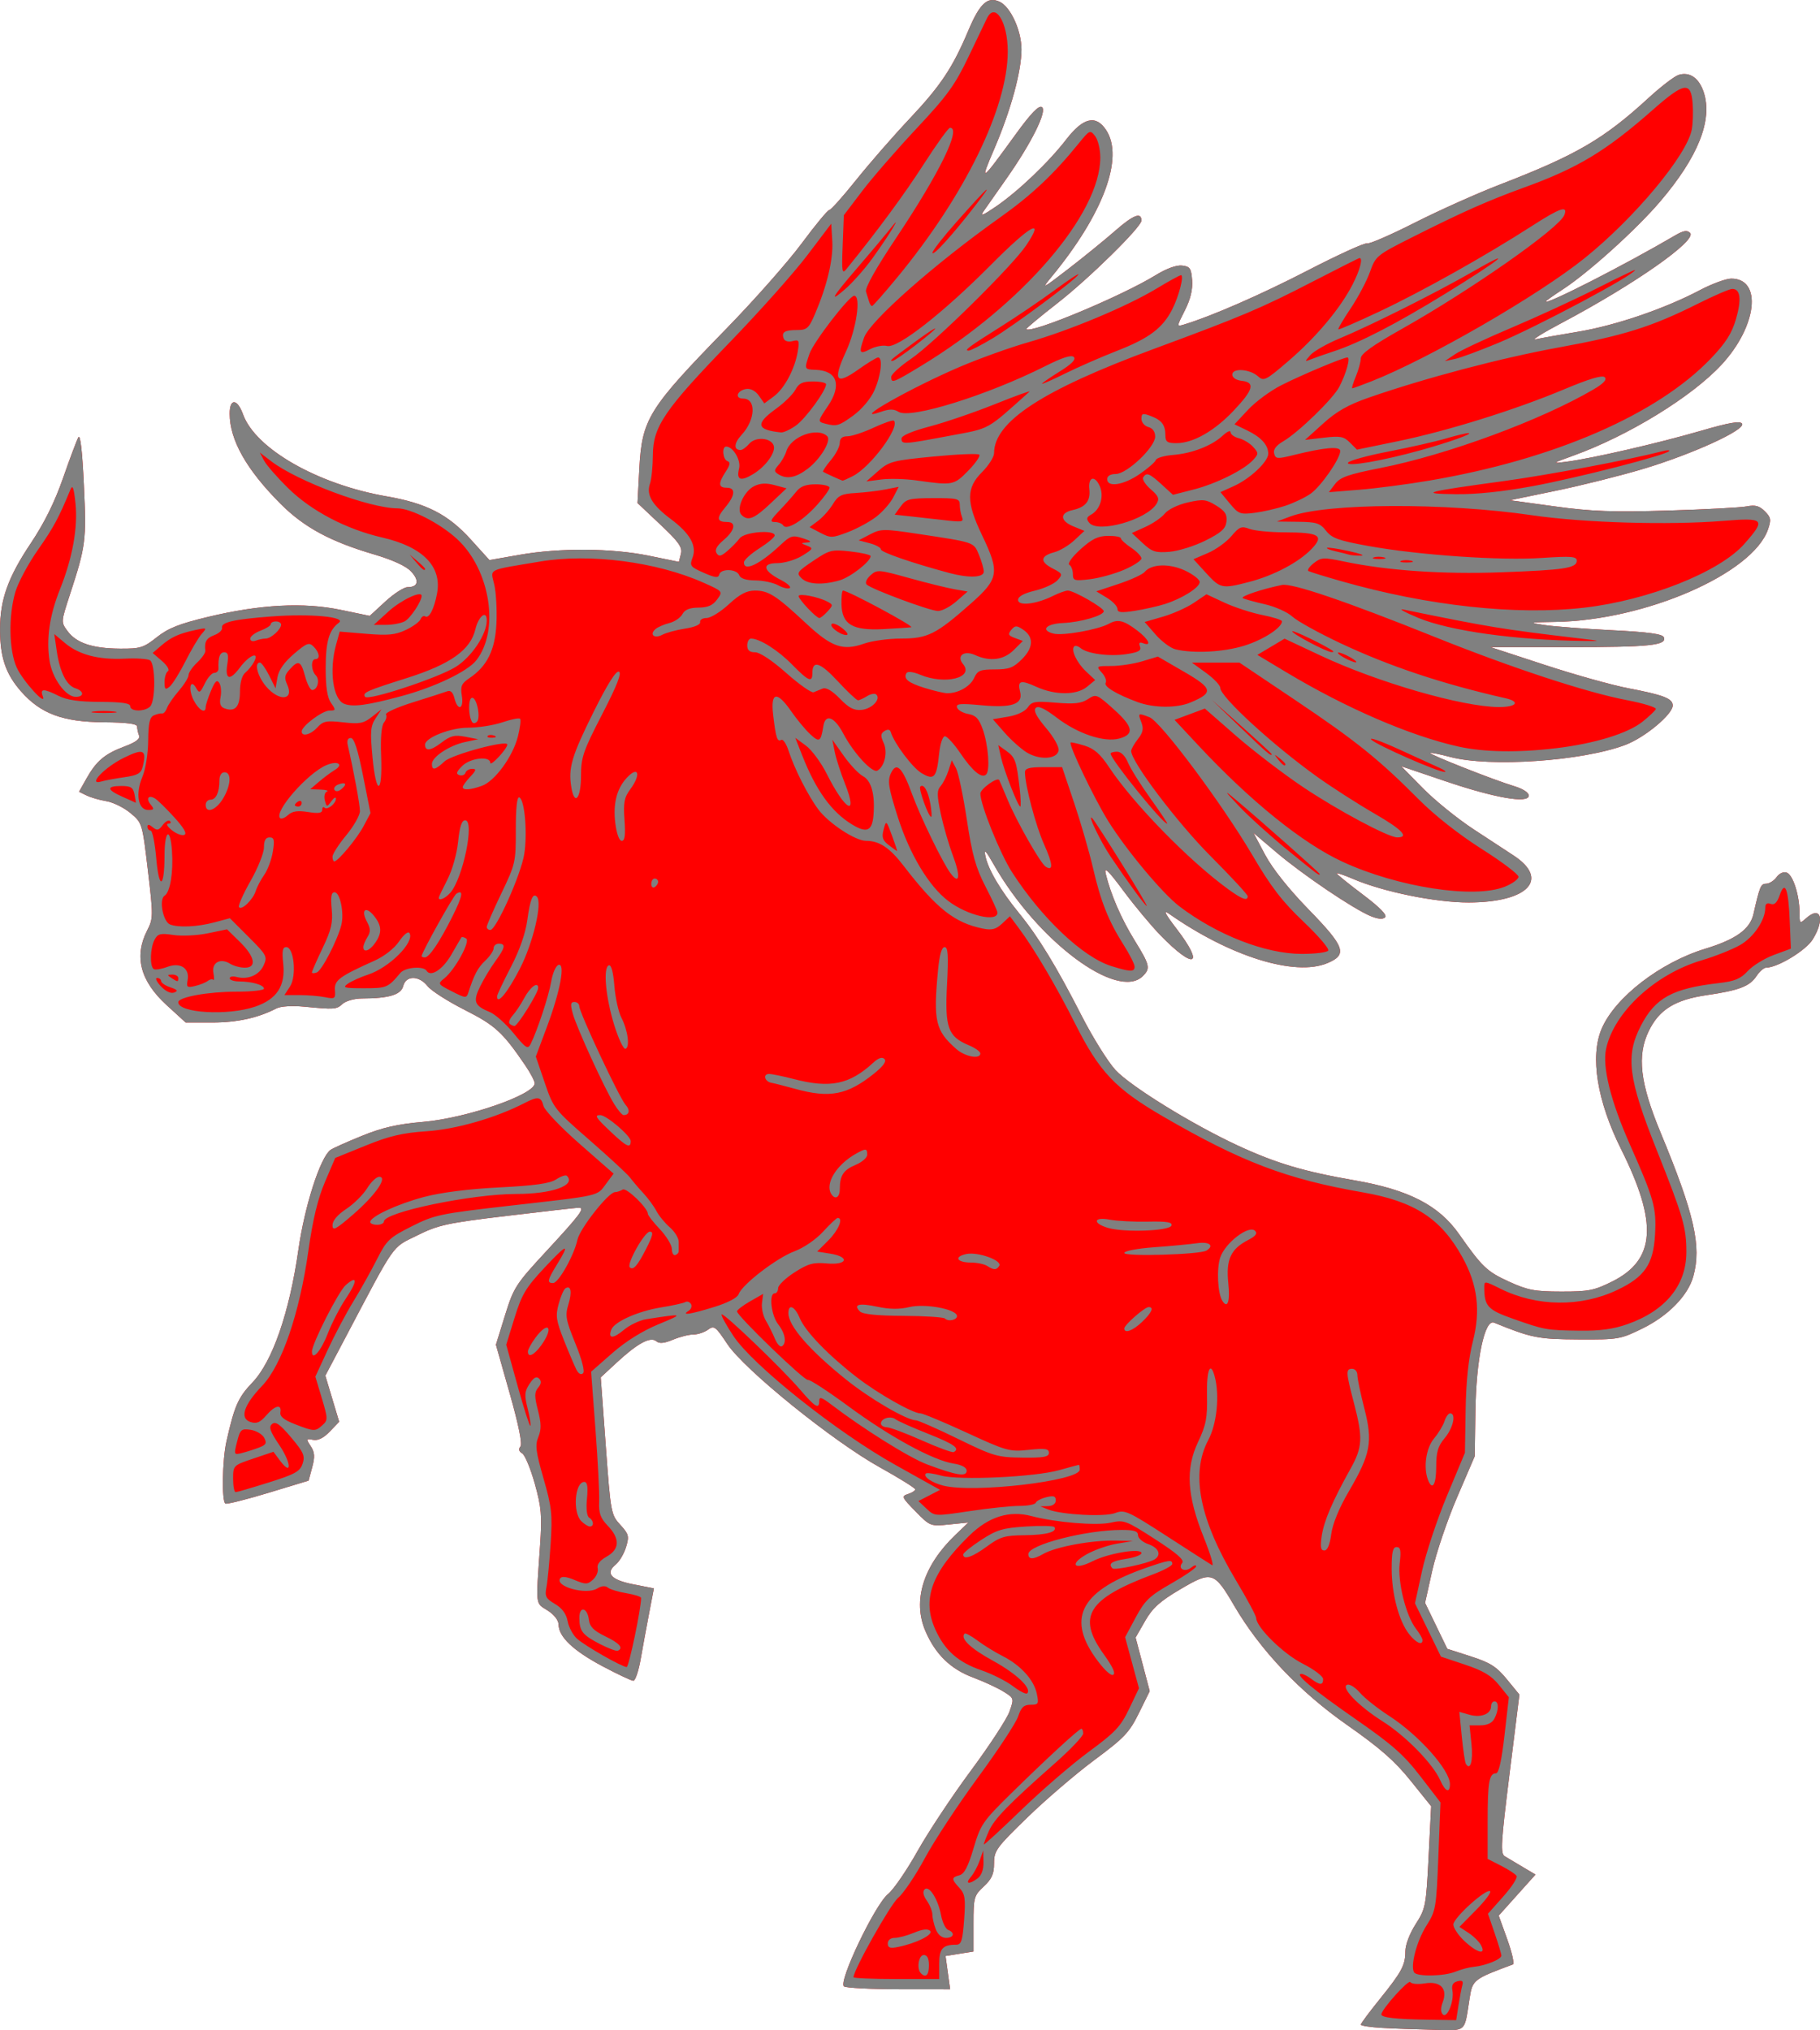 <?xml version="1.0" encoding="UTF-8" standalone="no"?>
<svg
   xmlns:dc="http://purl.org/dc/elements/1.1/"
   xmlns:cc="http://creativecommons.org/ns#"
   xmlns:rdf="http://www.w3.org/1999/02/22-rdf-syntax-ns#"
   xmlns:svg="http://www.w3.org/2000/svg"
   xmlns="http://www.w3.org/2000/svg"
   id="svg2"
   version="1.0"
   width="475.221"
   height="530">
  <desc
     id="desc4">Flag of Canton of Valais (Wallis)</desc>
  <g
     style="display:inline"
     transform="translate(-64.449,-30.123)"
     id="layer4">
    <g
       transform="matrix(0.716,0,0,0.716,-416.181,69.754)"
       id="g4801">
      <path
         style="fill:#ff0000"
         d="m 1175.342,684.062 c -4.297,-0.244 -7.812,-0.777 -7.812,-1.183 0,-0.407 3.001,-4.458 6.669,-9.003 8.27,-10.247 9.581,-12.676 9.581,-17.759 0,-2.356 1.568,-6.479 3.767,-9.906 3.603,-5.615 3.808,-6.676 4.7,-24.425 l 0.933,-18.555 -7.512,-9.342 c -5.753,-7.155 -11.157,-11.893 -23.08,-20.235 -17.369,-12.153 -31.807,-27.399 -41.236,-43.543 -7.283,-12.47 -8.18,-12.744 -19.63,-5.997 -7.449,4.39 -10.127,6.801 -12.864,11.579 l -3.456,6.034 2.574,9.774 2.574,9.774 -3.943,7.996 c -3.496,7.089 -5.33,9.025 -16.161,17.059 -6.72,4.985 -17.718,14.401 -24.441,20.924 -11.398,11.06 -12.224,12.195 -12.224,16.796 0,3.871 -0.808,5.69 -3.75,8.438 -3.569,3.334 -3.75,3.992 -3.75,13.612 v 10.109 l -5.093,0.814 -5.093,0.814 0.836,6.075 0.836,6.075 -18.555,-0.019 c -10.205,-0.01 -19.267,-0.471 -20.138,-1.024 -2.272,-1.442 11.265,-29.839 16.068,-33.708 1.964,-1.582 6.787,-8.608 10.719,-15.614 3.932,-7.006 12.702,-20.226 19.489,-29.379 6.787,-9.153 13.114,-18.836 14.061,-21.518 1.713,-4.854 1.702,-4.888 -2.267,-7.337 -2.193,-1.353 -7.11,-3.627 -10.927,-5.053 -8.278,-3.093 -13.815,-8.475 -17.464,-16.974 -4.759,-11.085 -0.79,-23.824 10.915,-35.038 l 4.738,-4.538 -6.944,0.708 c -6.896,0.703 -6.982,0.67 -12.323,-4.772 -5.027,-5.123 -5.206,-5.535 -2.743,-6.317 1.45,-0.46 2.635,-1.226 2.635,-1.701 0,-0.476 -5.766,-4.068 -12.812,-7.983 -17.264,-9.591 -49.48,-35.635 -55.739,-45.059 -4.261,-6.416 -4.795,-6.811 -7.019,-5.185 -1.324,0.968 -3.724,1.76 -5.333,1.76 -1.609,0 -4.955,0.848 -7.435,1.884 -3.248,1.357 -4.959,1.51 -6.12,0.546 -2.124,-1.763 -6.864,0.809 -14.447,7.837 l -5.781,5.358 1.837,25 c 1.791,24.373 1.923,25.094 5.277,28.75 3.119,3.4 3.317,4.158 2.118,8.125 -0.727,2.406 -2.423,5.272 -3.767,6.368 -3.91,3.187 -1.737,5.618 6.461,7.231 l 7.458,1.467 -1.731,9.029 c -0.952,4.966 -2.348,12.545 -3.102,16.842 -0.754,4.297 -1.95,7.812 -2.657,7.812 -0.707,0 -5.778,-2.391 -11.269,-5.312 -10.602,-5.642 -15.908,-10.652 -15.987,-15.096 -0.029,-1.665 -1.602,-3.701 -4.062,-5.259 -4.454,-2.82 -4.257,-1.087 -2.697,-23.711 0.746,-10.822 0.487,-13.846 -1.93,-22.5 -1.536,-5.498 -3.604,-10.464 -4.597,-11.036 -1.178,-0.678 -1.4,-1.546 -0.641,-2.5 0.752,-0.945 -0.621,-7.763 -3.885,-19.289 l -5.049,-17.827 3.317,-10.699 c 3.144,-10.14 3.921,-11.352 14.892,-23.208 12.674,-13.696 14.448,-16.077 11.95,-16.039 -0.893,0.014 -12.593,1.341 -26,2.95 -22.111,2.653 -25.167,3.318 -32.905,7.162 -9.447,4.693 -7.48,1.872 -26.701,38.301 l -6.761,12.814 2.522,8.406 2.522,8.406 -3.401,3.552 c -2.261,2.362 -4.311,3.379 -6.116,3.034 -2.553,-0.487 -2.604,-0.348 -0.862,2.312 1.472,2.247 1.584,3.832 0.543,7.698 l -1.311,4.868 -14.703,4.46 c -8.086,2.453 -15.124,4.213 -15.64,3.911 -1.39,-0.814 -1.136,-15.911 0.381,-22.66 2.921,-12.996 4.264,-16.038 9.504,-21.522 7.277,-7.616 13.467,-25.497 16.73,-48.325 2.279,-15.945 7.938,-33.594 11.678,-36.42 0.767,-0.58 5.895,-2.882 11.395,-5.115 7.561,-3.071 13.048,-4.326 22.5,-5.146 15.902,-1.38 40.663,-9.953 40.602,-14.057 -0.013,-0.842 -1.559,-3.784 -3.438,-6.539 -8.273,-12.135 -10.932,-14.569 -22.088,-20.219 -6.145,-3.112 -12.233,-7.006 -13.528,-8.653 -3.115,-3.96 -7.905,-3.979 -8.895,-0.036 -0.795,3.167 -5.226,4.5 -15.055,4.528 -2.696,0.007 -5.867,0.888 -7.048,1.956 -2.289,2.072 -2.818,2.11 -14.149,1.017 -4.323,-0.417 -8.44,-0.146 -10,0.657 -6.705,3.455 -14.334,5.134 -23.333,5.134 h -9.742 l -6.944,-6.346 c -9.585,-8.761 -11.945,-17.724 -7.144,-27.141 2.283,-4.478 2.294,-5.234 0.312,-21.966 -2.043,-17.258 -2.069,-17.343 -6.369,-20.929 -2.374,-1.98 -6.312,-3.926 -8.75,-4.324 -2.438,-0.398 -5.685,-1.334 -7.216,-2.079 l -2.783,-1.355 2.698,-4.801 c 3.612,-6.427 6.71,-9.043 13.864,-11.709 4.184,-1.559 5.79,-2.774 5.312,-4.019 -0.377,-0.982 -0.685,-2.444 -0.685,-3.25 0,-1.014 -3.757,-1.497 -12.188,-1.566 -14.969,-0.123 -22.987,-3.113 -30.14,-11.239 -5.598,-6.36 -7.673,-12.48 -7.673,-22.63 0,-10.831 2.897,-18.956 11.169,-31.322 4.97,-7.43 8.779,-15.118 11.822,-23.862 2.47,-7.095 4.985,-13.783 5.589,-14.864 0.695,-1.242 1.432,5.13 2.003,17.331 0.958,20.444 0.74,22.14 -5.173,40.266 -3.202,9.815 -3.202,9.82 -0.752,13.125 3.204,4.323 9.08,6.277 19.092,6.349 7.389,0.053 8.605,-0.324 13.43,-4.16 4.155,-3.304 8.22,-4.915 18.75,-7.431 18.952,-4.53 34.737,-5.371 48.218,-2.569 l 10.68,2.22 5.683,-5.239 c 3.126,-2.881 6.788,-5.239 8.137,-5.239 3.86,0 4.374,-2.408 1.228,-5.756 -1.845,-1.963 -6.74,-4.205 -13.569,-6.213 -15.811,-4.649 -25.423,-9.846 -33.912,-18.335 -12.516,-12.516 -18.646,-23.358 -18.646,-32.979 0,-5.646 2.789,-5.486 4.874,0.28 4.545,12.57 27.25,25.537 52.335,29.891 14.562,2.527 22.423,6.555 30.744,15.749 l 6.78,7.493 11.071,-1.937 c 14.694,-2.57 33.471,-2.434 47.044,0.341 l 10.973,2.243 0.733,-2.92 c 0.604,-2.406 -0.725,-4.294 -7.549,-10.727 l -8.282,-7.807 0.65,-12.233 c 0.981,-18.464 3.183,-22.017 31.891,-51.466 10.053,-10.312 22.347,-24.234 27.319,-30.938 4.972,-6.703 9.508,-12.188 10.078,-12.188 0.571,0 4.973,-4.922 9.783,-10.938 4.81,-6.016 13.547,-16.032 19.416,-22.258 11.398,-12.093 15.775,-18.651 21.493,-32.203 4.199,-9.953 7.016,-12.564 11.4,-10.566 4.011,1.828 7.998,10.506 7.998,17.409 0,7.96 -3.871,22.149 -9.837,36.055 -5.518,12.862 -5.138,12.609 7.794,-5.207 5.5,-7.577 8.349,-10.531 9.481,-9.831 2.072,1.281 -3.738,13.023 -12.887,26.044 -3.535,5.03 -7.27,10.356 -8.302,11.835 -1.446,2.073 -0.444,1.713 4.375,-1.572 8.16,-5.563 19.279,-16.167 25.757,-24.564 6.145,-7.965 10.783,-9.034 14.511,-3.344 6.586,10.052 -1.062,30.589 -19.92,53.493 -3.815,4.634 -3.396,4.436 6.077,-2.862 5.596,-4.311 13.372,-10.637 17.279,-14.056 6.471,-5.663 9.421,-6.789 9.421,-3.596 0,2.347 -19.142,21.165 -30.63,30.113 -6.442,5.018 -11.553,9.283 -11.357,9.479 1.74,1.74 34.802,-12.063 47.268,-19.734 3.832,-2.358 7.509,-3.689 9.54,-3.454 2.884,0.334 3.351,1.019 3.671,5.383 0.248,3.388 -0.61,6.926 -2.661,10.974 -2.999,5.917 -3.002,5.966 -0.367,5.169 10.117,-3.061 28.079,-10.909 45.185,-19.743 11.013,-5.688 20.71,-10.113 21.549,-9.833 0.839,0.28 8.703,-3.129 17.476,-7.575 8.773,-4.446 22.701,-10.686 30.951,-13.867 27.941,-10.775 37.99,-16.628 54.375,-31.676 4.469,-4.104 9.369,-7.855 10.89,-8.336 4.008,-1.268 7.443,1.089 9.158,6.285 3.344,10.132 -2.028,23.627 -15.858,39.836 -8.786,10.297 -26.287,26.083 -35.627,32.135 -3.334,2.161 -6.063,4.108 -6.063,4.327 0,1.375 29.087,-13.482 47.133,-24.075 3.015,-1.77 4.364,-1.997 5.442,-0.919 2.688,2.687 -20.302,18.802 -46.951,32.911 -6.875,3.64 -11.094,6.294 -9.375,5.899 1.719,-0.395 8.75,-1.654 15.625,-2.798 13.537,-2.252 31.536,-8.399 44.251,-15.113 4.401,-2.324 9.563,-4.225 11.473,-4.225 11.379,0 9.423,17.373 -3.531,31.365 -10.866,11.737 -33.999,25.933 -54.068,33.181 -7.848,2.834 -7.933,2.91 -2.5,2.22 9.132,-1.159 33.299,-6.71 48.725,-11.191 10.624,-3.086 14.598,-3.783 15.307,-2.685 1.411,2.187 -17.962,11.061 -35.907,16.449 -8.25,2.477 -22.594,6.07 -31.875,7.985 l -16.875,3.482 16.445,2.259 c 13.354,1.835 21.108,2.118 41.25,1.51 13.643,-0.412 26.577,-1.103 28.744,-1.536 3.013,-0.602 4.544,-0.181 6.514,1.789 2.251,2.251 2.396,3.089 1.154,6.653 -5.623,16.131 -44.796,33.159 -77.492,33.686 -9.72,0.157 -9.976,0.227 -4.115,1.133 3.438,0.531 14.519,1.385 24.627,1.897 13.517,0.685 18.546,1.374 19.018,2.604 1.121,2.922 -5.22,3.574 -34.696,3.565 l -28.551,-0.007 19.801,6.486 c 10.891,3.567 24.582,7.398 30.426,8.513 12.942,2.47 16.25,3.75 16.25,6.29 0,3.217 -10.161,11.676 -17.243,14.355 -15.714,5.944 -49.433,8.266 -63.949,4.403 -3.749,-0.998 -6.996,-1.635 -7.215,-1.416 -0.497,0.497 23.404,9.928 30.595,12.072 3.142,0.937 5.312,2.339 5.312,3.433 0,3.017 -12.259,0.901 -30.439,-5.253 l -16.064,-5.438 7.939,8.063 c 4.366,4.434 12.72,11.185 18.564,15 5.844,3.816 12.382,8.097 14.529,9.514 13.181,8.697 5.172,17.041 -16.404,17.09 -12.057,0.028 -31.193,-3.866 -42.188,-8.584 -3.266,-1.401 -5.938,-2.3 -5.938,-1.997 0,0.303 4.244,3.745 9.431,7.649 6.22,4.681 9.01,7.52 8.195,8.335 -0.816,0.816 -2.624,0.662 -5.311,-0.451 -6.268,-2.596 -24.713,-15.055 -34.186,-23.092 l -8.511,-7.22 4.254,8.001 c 2.659,5 8.59,12.455 15.816,19.877 13.312,13.673 14.302,16.493 6.875,19.6 -11.86,4.961 -35.556,-2.434 -57.79,-18.036 -2.185,-1.533 -1.353,0.105 2.812,5.541 10.331,13.48 6.511,15.062 -5.825,2.412 -3.422,-3.509 -9.528,-10.835 -13.568,-16.28 -5.499,-7.41 -7.125,-8.982 -6.469,-6.25 1.809,7.522 5.654,16.403 10.512,24.275 5.592,9.062 5.863,10.223 3.05,13.036 -9.168,9.168 -38.542,-12.789 -54.382,-40.651 -2.965,-5.215 -3.659,-5.903 -3.038,-3.009 1.06,4.942 5.501,12.448 12.304,20.8 7.068,8.677 13.555,19.314 22.762,37.325 4.041,7.906 9.602,16.822 12.357,19.812 5.473,5.94 28.194,19.954 44.766,27.61 13.89,6.417 23.889,9.391 42.396,12.61 19.762,3.437 30.741,9.083 38.139,19.613 8.436,12.007 10.16,13.65 18.17,17.318 6.798,3.112 9.39,3.603 19.115,3.615 10.014,0.013 12.066,-0.396 18.68,-3.719 15.699,-7.889 16.565,-21.269 3.121,-48.191 -8.763,-17.548 -11.393,-33.837 -7.089,-43.905 4.895,-11.45 21.364,-24.164 37.788,-29.174 11.178,-3.41 16.315,-7.112 17.578,-12.67 2.307,-10.152 2.677,-11.035 4.629,-11.04 1.128,-0.002 2.84,-1.08 3.803,-2.395 1.044,-1.424 2.552,-2.084 3.73,-1.632 2.263,0.868 4.616,8.259 4.627,14.528 0.01,4.044 0.121,4.153 2.293,2.188 5.44,-4.923 7.125,0.169 2.522,7.618 -2.492,4.032 -12.762,10.268 -16.966,10.301 -0.844,0.006 -2.418,1.362 -3.498,3.011 -2.479,3.784 -6.322,5.268 -18.093,6.986 -11.662,1.703 -17.447,5.283 -21.259,13.159 -4.323,8.929 -3.155,18.915 4.319,36.939 12.354,29.791 15.006,41.455 11.938,52.499 -1.933,6.96 -9.123,14.331 -18.462,18.928 -8.09,3.983 -8.842,4.112 -23.385,4.034 -14.768,-0.08 -17.158,-0.554 -30.794,-6.109 -3.45,-1.405 -6.545,13.32 -6.819,32.44 l -0.233,16.25 -6.446,15 c -3.546,8.25 -7.622,20.281 -9.06,26.736 l -2.614,11.736 4.053,8.377 4.053,8.377 8.572,2.761 c 7.073,2.278 9.372,3.738 13.15,8.348 l 4.579,5.588 -3.599,28.907 c -3.157,25.354 -3.37,29.046 -1.733,30.037 1.027,0.621 3.966,2.376 6.532,3.899 l 4.665,2.769 -6.705,7.482 -6.705,7.482 3.13,8.699 c 1.721,4.785 2.639,8.881 2.04,9.103 -14.295,5.297 -14.734,5.636 -15.762,12.198 -2.026,12.923 -0.874,11.905 -13.164,11.634 -6.003,-0.132 -14.429,-0.441 -18.726,-0.685 z"
         id="path4790" />
      <path
         style="fill:#808080"
         d="m 1175.342,684.062 c -4.297,-0.244 -7.812,-0.777 -7.812,-1.183 0,-0.407 3.001,-4.458 6.669,-9.003 8.27,-10.247 9.581,-12.676 9.581,-17.759 0,-2.356 1.568,-6.479 3.767,-9.906 3.603,-5.615 3.808,-6.676 4.7,-24.425 l 0.933,-18.555 -7.512,-9.342 c -5.753,-7.155 -11.157,-11.893 -23.08,-20.235 -17.369,-12.153 -31.807,-27.399 -41.236,-43.543 -7.283,-12.47 -8.18,-12.744 -19.63,-5.997 -7.449,4.39 -10.127,6.801 -12.864,11.579 l -3.456,6.034 2.574,9.774 2.574,9.774 -3.943,7.996 c -3.496,7.089 -5.33,9.025 -16.161,17.059 -6.72,4.985 -17.718,14.401 -24.441,20.924 -11.398,11.06 -12.224,12.195 -12.224,16.796 0,3.871 -0.808,5.69 -3.75,8.438 -3.569,3.334 -3.75,3.992 -3.75,13.612 v 10.109 l -5.093,0.814 -5.093,0.814 0.836,6.075 0.836,6.075 -18.555,-0.019 c -10.205,-0.01 -19.267,-0.471 -20.138,-1.024 -2.271,-1.442 11.265,-29.839 16.068,-33.708 1.964,-1.582 6.787,-8.608 10.72,-15.614 3.932,-7.006 12.702,-20.226 19.489,-29.379 6.787,-9.153 13.114,-18.836 14.061,-21.518 1.713,-4.854 1.702,-4.888 -2.267,-7.337 -2.193,-1.353 -7.11,-3.627 -10.927,-5.053 -8.278,-3.093 -13.815,-8.475 -17.464,-16.974 -4.759,-11.085 -0.79,-23.824 10.915,-35.038 l 4.738,-4.538 -6.944,0.708 c -6.896,0.703 -6.982,0.67 -12.323,-4.772 -5.027,-5.123 -5.206,-5.535 -2.743,-6.317 1.45,-0.46 2.635,-1.226 2.635,-1.701 0,-0.476 -5.766,-4.068 -12.812,-7.983 -17.264,-9.591 -49.48,-35.635 -55.739,-45.059 -4.261,-6.416 -4.795,-6.811 -7.019,-5.185 -1.324,0.968 -3.724,1.76 -5.334,1.76 -1.609,0 -4.955,0.848 -7.435,1.884 -3.249,1.357 -4.959,1.51 -6.12,0.546 -2.124,-1.763 -6.865,0.809 -14.447,7.837 l -5.781,5.358 1.837,25 c 1.791,24.373 1.923,25.094 5.277,28.75 3.119,3.4 3.317,4.158 2.118,8.125 -0.727,2.406 -2.423,5.272 -3.767,6.368 -3.91,3.187 -1.737,5.618 6.461,7.231 l 7.458,1.467 -1.731,9.029 c -0.952,4.966 -2.348,12.545 -3.102,16.842 -0.754,4.297 -1.95,7.812 -2.657,7.812 -0.707,0 -5.778,-2.391 -11.269,-5.312 -10.602,-5.642 -15.908,-10.652 -15.987,-15.096 -0.029,-1.665 -1.602,-3.701 -4.062,-5.259 -4.454,-2.82 -4.257,-1.087 -2.697,-23.711 0.746,-10.822 0.487,-13.846 -1.93,-22.5 -1.536,-5.498 -3.604,-10.464 -4.597,-11.036 -1.178,-0.678 -1.4,-1.546 -0.641,-2.5 0.752,-0.945 -0.621,-7.763 -3.885,-19.289 l -5.049,-17.827 3.317,-10.699 c 3.144,-10.14 3.921,-11.352 14.892,-23.208 12.674,-13.696 14.448,-16.077 11.95,-16.039 -0.894,0.014 -12.593,1.341 -26,2.95 -22.112,2.653 -25.167,3.318 -32.905,7.162 -9.447,4.693 -7.48,1.872 -26.701,38.301 l -6.761,12.814 2.522,8.406 2.522,8.406 -3.401,3.552 c -2.261,2.362 -4.311,3.379 -6.116,3.034 -2.553,-0.487 -2.604,-0.348 -0.861,2.312 1.472,2.247 1.584,3.832 0.543,7.698 l -1.311,4.868 -14.703,4.46 c -8.086,2.453 -15.124,4.213 -15.64,3.911 -1.39,-0.814 -1.136,-15.911 0.381,-22.66 2.921,-12.996 4.264,-16.038 9.504,-21.522 7.277,-7.616 13.467,-25.497 16.73,-48.325 2.279,-15.945 7.938,-33.594 11.678,-36.42 0.767,-0.58 5.895,-2.882 11.395,-5.115 7.561,-3.071 13.048,-4.326 22.5,-5.146 15.902,-1.38 40.663,-9.953 40.602,-14.057 -0.013,-0.842 -1.559,-3.784 -3.438,-6.539 -8.273,-12.135 -10.932,-14.569 -22.088,-20.219 -6.145,-3.112 -12.233,-7.006 -13.528,-8.653 -3.115,-3.96 -7.905,-3.979 -8.895,-0.036 -0.795,3.167 -5.226,4.5 -15.055,4.528 -2.696,0.007 -5.867,0.888 -7.048,1.956 -2.289,2.072 -2.818,2.11 -14.149,1.017 -4.323,-0.417 -8.44,-0.146 -10,0.657 -6.705,3.455 -14.334,5.134 -23.333,5.134 h -9.742 l -6.943,-6.346 c -9.585,-8.761 -11.945,-17.724 -7.144,-27.141 2.283,-4.478 2.294,-5.234 0.312,-21.966 -2.043,-17.258 -2.069,-17.343 -6.369,-20.929 -2.374,-1.98 -6.312,-3.926 -8.75,-4.324 -2.438,-0.398 -5.685,-1.334 -7.216,-2.079 l -2.783,-1.355 2.698,-4.801 c 3.612,-6.427 6.71,-9.043 13.864,-11.709 4.184,-1.559 5.79,-2.774 5.312,-4.019 -0.377,-0.982 -0.685,-2.444 -0.685,-3.25 0,-1.014 -3.757,-1.497 -12.188,-1.566 -14.969,-0.123 -22.987,-3.113 -30.14,-11.239 -5.598,-6.36 -7.673,-12.48 -7.673,-22.63 0,-10.831 2.897,-18.956 11.169,-31.322 4.97,-7.43 8.779,-15.118 11.822,-23.862 2.47,-7.095 4.985,-13.783 5.589,-14.864 0.695,-1.242 1.432,5.13 2.003,17.331 0.958,20.444 0.74,22.14 -5.173,40.266 -3.202,9.815 -3.202,9.82 -0.752,13.125 3.204,4.323 9.08,6.277 19.092,6.349 7.389,0.053 8.605,-0.324 13.43,-4.16 4.155,-3.304 8.22,-4.915 18.75,-7.431 18.952,-4.53 34.737,-5.371 48.218,-2.569 l 10.68,2.22 5.683,-5.239 c 3.126,-2.881 6.788,-5.239 8.137,-5.239 3.86,0 4.374,-2.408 1.228,-5.756 -1.844,-1.963 -6.74,-4.205 -13.568,-6.213 -15.811,-4.649 -25.423,-9.846 -33.912,-18.335 -12.516,-12.516 -18.646,-23.358 -18.646,-32.979 0,-5.646 2.789,-5.486 4.874,0.28 4.545,12.57 27.25,25.537 52.335,29.891 14.562,2.527 22.423,6.555 30.744,15.749 l 6.78,7.493 11.071,-1.937 c 14.693,-2.57 33.471,-2.434 47.044,0.341 l 10.973,2.243 0.733,-2.92 c 0.604,-2.406 -0.725,-4.294 -7.549,-10.727 l -8.282,-7.807 0.65,-12.233 c 0.981,-18.464 3.182,-22.017 31.891,-51.466 10.053,-10.312 22.347,-24.234 27.319,-30.938 4.972,-6.703 9.508,-12.188 10.078,-12.188 0.571,0 4.973,-4.922 9.783,-10.938 4.81,-6.016 13.547,-16.032 19.416,-22.258 11.398,-12.093 15.775,-18.651 21.493,-32.203 4.199,-9.953 7.016,-12.564 11.4,-10.566 4.011,1.828 7.998,10.506 7.998,17.409 0,7.96 -3.871,22.149 -9.837,36.055 -5.518,12.862 -5.138,12.609 7.794,-5.207 5.5,-7.577 8.349,-10.531 9.481,-9.831 2.072,1.281 -3.738,13.023 -12.887,26.044 -3.535,5.03 -7.27,10.356 -8.302,11.835 -1.446,2.073 -0.444,1.713 4.375,-1.572 8.16,-5.563 19.279,-16.167 25.757,-24.564 6.145,-7.965 10.783,-9.034 14.511,-3.344 6.586,10.052 -1.062,30.589 -19.92,53.493 -3.815,4.634 -3.396,4.436 6.077,-2.862 5.596,-4.311 13.372,-10.637 17.279,-14.056 6.471,-5.663 9.421,-6.789 9.421,-3.596 0,2.347 -19.142,21.165 -30.63,30.113 -6.442,5.018 -11.553,9.283 -11.357,9.479 1.74,1.74 34.802,-12.063 47.268,-19.734 3.832,-2.358 7.509,-3.689 9.54,-3.454 2.884,0.334 3.351,1.019 3.671,5.383 0.248,3.388 -0.61,6.926 -2.661,10.974 -2.999,5.917 -3.002,5.966 -0.367,5.169 10.117,-3.061 28.079,-10.909 45.185,-19.743 11.013,-5.688 20.71,-10.113 21.549,-9.833 0.839,0.28 8.703,-3.129 17.476,-7.575 8.773,-4.446 22.701,-10.686 30.951,-13.867 27.941,-10.775 37.99,-16.628 54.375,-31.676 4.469,-4.104 9.369,-7.855 10.89,-8.336 4.008,-1.268 7.443,1.089 9.158,6.285 3.344,10.132 -2.028,23.627 -15.858,39.836 -8.786,10.297 -26.287,26.083 -35.627,32.135 -3.334,2.161 -6.063,4.108 -6.063,4.327 0,1.375 29.087,-13.482 47.133,-24.075 3.015,-1.77 4.364,-1.997 5.442,-0.919 2.688,2.687 -20.302,18.802 -46.951,32.911 -6.875,3.64 -11.094,6.294 -9.375,5.899 1.719,-0.395 8.75,-1.654 15.625,-2.798 13.537,-2.252 31.536,-8.399 44.251,-15.113 4.401,-2.324 9.563,-4.225 11.473,-4.225 11.379,0 9.423,17.373 -3.531,31.365 -10.866,11.737 -33.999,25.933 -54.068,33.181 -7.848,2.834 -7.933,2.91 -2.5,2.22 9.132,-1.159 33.299,-6.71 48.725,-11.191 10.624,-3.086 14.598,-3.783 15.307,-2.685 1.411,2.187 -17.962,11.061 -35.907,16.449 -8.25,2.477 -22.594,6.07 -31.875,7.985 l -16.875,3.482 16.445,2.259 c 13.354,1.835 21.108,2.118 41.25,1.51 13.643,-0.412 26.577,-1.103 28.744,-1.536 3.013,-0.602 4.544,-0.181 6.514,1.789 2.251,2.251 2.396,3.089 1.154,6.653 -5.623,16.131 -44.796,33.159 -77.492,33.686 -9.72,0.157 -9.976,0.227 -4.115,1.133 3.438,0.531 14.519,1.385 24.627,1.897 13.517,0.685 18.546,1.374 19.018,2.604 1.121,2.922 -5.22,3.574 -34.696,3.565 l -28.551,-0.007 19.801,6.486 c 10.891,3.567 24.582,7.398 30.426,8.513 12.942,2.47 16.25,3.75 16.25,6.29 0,3.217 -10.161,11.676 -17.243,14.355 -15.714,5.944 -49.433,8.266 -63.949,4.403 -3.749,-0.998 -6.996,-1.635 -7.215,-1.416 -0.497,0.497 23.404,9.928 30.595,12.072 3.142,0.937 5.312,2.339 5.312,3.433 0,3.017 -12.259,0.901 -30.439,-5.253 l -16.064,-5.438 7.939,8.063 c 4.366,4.434 12.72,11.185 18.564,15 5.844,3.816 12.382,8.097 14.529,9.514 13.181,8.697 5.172,17.041 -16.404,17.09 -12.057,0.028 -31.193,-3.866 -42.188,-8.584 -3.266,-1.401 -5.938,-2.3 -5.938,-1.997 0,0.303 4.244,3.745 9.431,7.649 6.22,4.681 9.01,7.52 8.195,8.335 -0.816,0.816 -2.624,0.662 -5.311,-0.451 -6.268,-2.596 -24.713,-15.055 -34.186,-23.092 l -8.511,-7.22 4.254,8.001 c 2.659,5 8.59,12.455 15.816,19.877 13.312,13.673 14.302,16.493 6.875,19.6 -11.86,4.961 -35.556,-2.434 -57.79,-18.036 -2.185,-1.533 -1.353,0.105 2.812,5.541 10.331,13.48 6.511,15.062 -5.825,2.412 -3.422,-3.509 -9.528,-10.835 -13.568,-16.28 -5.499,-7.41 -7.125,-8.982 -6.469,-6.25 1.809,7.522 5.654,16.403 10.512,24.275 5.592,9.062 5.863,10.223 3.05,13.036 -9.168,9.168 -38.542,-12.789 -54.382,-40.651 -2.965,-5.215 -3.659,-5.903 -3.038,-3.009 1.06,4.942 5.501,12.448 12.304,20.8 7.068,8.677 13.555,19.314 22.762,37.325 4.041,7.906 9.602,16.822 12.357,19.812 5.473,5.94 28.194,19.954 44.766,27.61 13.89,6.417 23.889,9.391 42.396,12.61 19.762,3.437 30.741,9.083 38.139,19.613 8.436,12.007 10.16,13.65 18.17,17.318 6.798,3.112 9.39,3.603 19.115,3.615 10.014,0.013 12.066,-0.396 18.68,-3.719 15.699,-7.889 16.565,-21.269 3.121,-48.191 -8.763,-17.548 -11.393,-33.837 -7.089,-43.905 4.895,-11.45 21.364,-24.164 37.788,-29.174 11.178,-3.41 16.315,-7.112 17.578,-12.67 2.307,-10.152 2.677,-11.035 4.629,-11.04 1.128,-0.002 2.84,-1.08 3.803,-2.395 1.044,-1.424 2.552,-2.084 3.73,-1.632 2.263,0.868 4.616,8.259 4.627,14.528 0.01,4.044 0.121,4.153 2.293,2.188 5.44,-4.923 7.125,0.169 2.522,7.618 -2.492,4.032 -12.762,10.268 -16.966,10.301 -0.844,0.006 -2.418,1.362 -3.498,3.011 -2.479,3.784 -6.322,5.268 -18.093,6.986 -11.662,1.703 -17.447,5.283 -21.259,13.159 -4.323,8.929 -3.155,18.915 4.319,36.939 12.354,29.791 15.006,41.455 11.938,52.499 -1.933,6.96 -9.123,14.331 -18.462,18.928 -8.09,3.983 -8.842,4.112 -23.385,4.034 -14.768,-0.08 -17.158,-0.554 -30.794,-6.109 -3.45,-1.405 -6.545,13.32 -6.819,32.44 l -0.233,16.25 -6.446,15 c -3.546,8.25 -7.622,20.281 -9.06,26.736 l -2.614,11.736 4.053,8.377 4.053,8.377 8.572,2.761 c 7.073,2.278 9.372,3.738 13.15,8.348 l 4.579,5.588 -3.599,28.907 c -3.157,25.354 -3.37,29.046 -1.733,30.037 1.027,0.621 3.966,2.376 6.532,3.899 l 4.665,2.769 -6.705,7.482 -6.705,7.482 3.13,8.699 c 1.721,4.785 2.639,8.881 2.04,9.103 -14.295,5.297 -14.734,5.636 -15.762,12.198 -2.026,12.923 -0.874,11.905 -13.164,11.634 -6.003,-0.132 -14.429,-0.441 -18.726,-0.685 z m 27.794,-8.137 c 0.454,-2.922 1.089,-6.25 1.411,-7.396 0.433,-1.543 -0.027,-1.924 -1.775,-1.467 -1.636,0.428 -2.2,1.452 -1.84,3.337 0.726,3.799 -1.892,10.349 -3.496,8.746 -0.821,-0.821 -0.832,-2.349 -0.034,-4.449 1.884,-4.957 -0.815,-7.788 -6.538,-6.859 -2.497,0.405 -4.875,0.193 -5.286,-0.471 -0.65,-1.052 -10.55,9.998 -10.55,11.777 0,1.142 5.175,1.748 16.453,1.925 l 10.828,0.17 0.826,-5.312 z m -189.356,-15.179 c 0,-5.609 1.235,-7.009 6.184,-7.009 1.873,0 2.337,-1.451 2.902,-9.062 0.575,-7.756 0.329,-9.435 -1.707,-11.643 -2.978,-3.229 -2.974,-3.847 0.025,-4.632 1.739,-0.455 3.157,-3.176 5.121,-9.833 2.554,-8.653 3.365,-9.841 13.533,-19.829 13.149,-12.916 24.914,-23.75 25.793,-23.75 0.357,0 0.649,0.784 0.649,1.743 0,0.958 -4.641,5.841 -10.312,10.849 -16.919,14.942 -22.142,20.307 -24.089,24.748 -1.016,2.318 -1.848,4.501 -1.848,4.851 0,0.35 6.133,-5.29 13.629,-12.532 7.496,-7.242 18.62,-16.83 24.72,-21.308 9.595,-7.042 11.573,-9.151 14.671,-15.631 l 3.58,-7.491 -2.53,-9.306 -2.53,-9.306 3.858,-7.189 c 3.348,-6.239 5.059,-7.875 12.94,-12.372 4.995,-2.85 9.1,-5.673 9.122,-6.273 0.022,-0.6 -0.779,-0.411 -1.78,0.42 -2.274,1.887 -5.093,0.475 -3.319,-1.662 0.892,-1.075 -1.839,-3.467 -9.883,-8.658 -10.636,-6.864 -11.335,-7.124 -16.205,-6.029 -5.171,1.162 -20.125,-0.085 -28.897,-2.409 -8.061,-2.136 -15.555,0.218 -22.616,7.103 -13.821,13.478 -17.37,23.231 -12.443,34.203 3.442,7.667 8.304,11.984 16.778,14.9 3.926,1.351 9.125,3.972 11.555,5.825 2.43,1.853 4.76,3.028 5.178,2.609 1.785,-1.785 -3.844,-7.145 -12.479,-11.885 -8.247,-4.526 -12.053,-8.166 -10.336,-9.884 0.315,-0.315 2.437,0.826 4.717,2.536 2.28,1.71 6.395,4.246 9.145,5.637 6.548,3.311 11.403,8.645 12.468,13.695 0.786,3.729 0.599,4.062 -2.271,4.062 -2.447,0 -3.432,0.923 -4.527,4.241 -0.77,2.333 -7.338,12.317 -14.595,22.188 -7.258,9.87 -15.992,23.133 -19.41,29.472 -3.418,6.339 -7.822,12.878 -9.787,14.531 -2.839,2.389 -16.252,26.257 -16.252,28.921 0,0.356 7.031,0.648 15.625,0.648 h 15.625 v -5.491 z m -6.667,3.408 c -1.636,-1.636 -0.85,-6.667 1.042,-6.667 1.25,0 1.875,1.25 1.875,3.75 0,3.584 -1.125,4.709 -2.917,2.917 z m -12.083,-10.885 c 0,-1.209 1.029,-2.031 2.54,-2.031 1.397,0 4.59,-0.857 7.096,-1.904 3.037,-1.269 4.973,-1.487 5.806,-0.654 1.342,1.342 -5.055,4.542 -11.759,5.883 -2.869,0.574 -3.684,0.288 -3.684,-1.295 z m 17.469,-5.238 c -0.67,-1.764 -1.219,-4.17 -1.219,-5.347 0,-1.177 -0.909,-3.438 -2.02,-5.024 -1.301,-1.857 -1.589,-3.314 -0.811,-4.092 1.633,-1.633 4.906,3.509 6.022,9.462 0.481,2.562 1.647,4.954 2.591,5.316 2.592,0.995 2.059,2.891 -0.814,2.891 -1.567,0 -2.995,-1.222 -3.75,-3.206 z m 58.109,-99.119 c -10.409,-14.861 -4.707,-24.588 19.245,-32.828 7.735,-2.661 8.927,-2.82 8.927,-1.186 0,0.638 -3.106,2.322 -6.902,3.742 -23.969,8.968 -27.965,15.395 -18.12,29.143 3.427,4.786 4.482,7.144 3.383,7.565 -0.92,0.353 -3.689,-2.375 -6.534,-6.437 z m 6.375,-32.388 c -1.708,-1.708 -0.317,-2.691 4.922,-3.476 3.094,-0.464 5.625,-1.415 5.625,-2.113 0,-1.962 -12.118,0.057 -17.83,2.971 -6.771,3.454 -8.697,1.15 -2.126,-2.543 2.788,-1.567 7.716,-3.295 10.95,-3.84 l 5.881,-0.991 -6.148,-0.147 c -8.715,-0.208 -21.907,2.215 -26.56,4.879 -3.608,2.066 -5.417,2.077 -5.417,0.035 0,-3.384 20.962,-8.806 34.062,-8.809 4.534,-10e-4 5.938,0.457 5.938,1.938 0,1.067 1.688,2.528 3.75,3.247 3.845,1.34 4.905,3.951 2.266,5.582 -2.337,1.445 -14.533,4.046 -15.313,3.266 z m -54.453,-5.075 c 0,-0.572 2.953,-2.962 6.562,-5.312 5.673,-3.694 7.891,-4.358 16.37,-4.898 5.394,-0.344 10.044,-0.242 10.333,0.226 1.096,1.776 -2.929,2.867 -10.895,2.951 -7.244,0.077 -8.919,0.576 -13.684,4.08 -5.297,3.895 -8.687,5.048 -8.687,2.953 z m 179.606,152.085 c 1.935,-0.8 4.925,-1.586 6.644,-1.748 4.246,-0.399 10,-2.742 10,-4.072 0,-0.597 -1.099,-4.278 -2.441,-8.181 l -2.441,-7.095 5.594,-6.299 c 3.077,-3.464 5.262,-6.836 4.856,-7.493 -0.406,-0.657 -2.95,-2.323 -5.653,-3.702 l -4.915,-2.508 v -13.622 c 0,-14.363 0.556,-17.577 3.043,-17.577 1.014,0 2.057,-4.653 3.11,-13.874 l 1.584,-13.874 -3.629,-4.484 c -2.751,-3.399 -5.747,-5.19 -12.38,-7.401 l -8.751,-2.917 -4.737,-9.717 -4.737,-9.717 2.58,-11.821 c 1.419,-6.502 5.517,-18.852 9.108,-27.446 l 6.528,-15.625 0.256,-15.625 c 0.172,-10.521 1.036,-18.688 2.644,-25 2.875,-11.289 1.717,-20.634 -3.795,-30.625 -7.801,-14.142 -17.454,-20.425 -36.447,-23.722 -27.645,-4.799 -44.2,-11.087 -72.638,-27.588 -17.496,-10.152 -23.312,-16.278 -32.148,-33.863 -6.847,-13.627 -15.082,-27.565 -20.761,-35.138 l -3.045,-4.061 -2.837,2.665 c -2.213,2.079 -3.736,2.486 -6.924,1.848 -10.406,-2.081 -16.983,-7.278 -29.036,-22.944 -5.06,-6.577 -8.822,-9.072 -13.675,-9.072 -3.896,0 -13.582,-6.37 -17.382,-11.431 -3.729,-4.966 -8.731,-14.82 -10.859,-21.393 -0.837,-2.584 -2.043,-4.377 -2.679,-3.983 -1.437,0.888 -1.981,-0.79 -2.958,-9.13 -0.983,-8.389 1.375,-8.834 6.624,-1.25 2.022,2.922 5.129,6.662 6.902,8.312 3.356,3.121 3.862,2.806 4.794,-2.985 0.741,-4.607 4.015,-3.394 7.223,2.677 3.862,7.308 10.694,14.689 12.54,13.548 2.631,-1.626 3.748,-6.715 2.213,-10.084 -1.183,-2.597 -1.118,-3.423 0.342,-4.33 1.177,-0.731 1.964,-0.591 2.264,0.402 1.239,4.101 7.946,13.024 11.26,14.982 4.564,2.696 5.462,1.682 6.382,-7.21 0.366,-3.531 1.277,-6.25 2.095,-6.25 0.796,0 3.328,2.77 5.625,6.156 4.481,6.604 7.828,9.36 9.426,7.761 1.475,-1.475 0.781,-10.705 -1.234,-16.417 -1.38,-3.913 -2.529,-5.136 -5.286,-5.625 -1.938,-0.344 -3.781,-1.401 -4.096,-2.349 -0.471,-1.414 1.121,-1.565 8.86,-0.84 11.148,1.045 15.266,-0.369 14.14,-4.853 -1.043,-4.156 0.095,-4.518 5.907,-1.879 6.888,3.127 14.711,3.121 18.51,-0.015 l 2.951,-2.436 -3.341,-3.15 c -3.4,-3.206 -5.587,-7.842 -4.303,-9.125 0.39,-0.39 1.426,-0.117 2.302,0.607 2.531,2.091 10.486,3.146 16.7,2.214 4.441,-0.666 5.551,-1.286 4.978,-2.78 -0.517,-1.349 -0.174,-1.706 1.151,-1.198 3.31,1.27 2.033,-1.461 -2.173,-4.646 -4.939,-3.74 -7.051,-4.243 -10.312,-2.453 -3.953,2.17 -16.771,4.449 -20.191,3.591 -4.887,-1.227 -2.744,-3.602 3.487,-3.865 6.367,-0.268 14.829,-2.73 14.829,-4.314 0,-1.251 -10.911,-7.51 -13.09,-7.51 -0.839,0 -3.282,0.876 -5.429,1.947 -6.079,3.033 -12.731,3.799 -12.731,1.466 0,-1.259 2.103,-2.418 6.147,-3.388 3.381,-0.811 7.087,-2.514 8.237,-3.785 1.979,-2.187 1.881,-2.418 -1.851,-4.348 -4.652,-2.406 -4.407,-4.529 0.677,-5.864 2.016,-0.529 5.312,-2.499 7.326,-4.377 l 3.66,-3.415 -3.973,-1.621 c -4.974,-2.03 -5.124,-4.913 -0.309,-5.97 4.718,-1.036 6.558,-3.331 6.088,-7.593 -0.492,-4.461 1.919,-5.24 3.754,-1.213 1.69,3.708 0.26,8.58 -3.065,10.44 -1.743,0.976 -1.891,1.6 -0.713,3.019 3.234,3.897 20.963,-1.118 24.515,-6.936 1.138,-1.863 0.762,-2.802 -2.128,-5.315 -1.93,-1.678 -3.163,-3.613 -2.739,-4.299 1.197,-1.936 2.248,-1.538 6.717,2.543 l 4.151,3.791 7.559,-1.937 c 8.266,-2.118 18.442,-7.187 21.738,-10.829 1.963,-2.169 1.959,-2.468 -0.064,-4.704 -1.188,-1.313 -3.526,-2.73 -5.194,-3.149 -1.668,-0.419 -3.033,-1.411 -3.033,-2.205 0,-0.794 -1.273,-0.248 -2.829,1.214 -3.922,3.684 -11.213,6.529 -18.131,7.074 -3.208,0.253 -6.041,1.084 -6.295,1.847 -0.254,0.763 -2.905,3.068 -5.891,5.122 -5.872,4.04 -11.853,4.978 -11.853,1.86 0,-1.163 1.178,-1.875 3.103,-1.875 4.085,0 14.397,-9.779 14.397,-13.653 0,-1.78 -0.928,-3.074 -2.5,-3.485 -1.375,-0.36 -2.5,-1.699 -2.5,-2.977 0,-2.014 0.455,-2.15 3.412,-1.026 4.011,1.525 5.293,3.23 5.319,7.078 0.016,2.324 0.711,2.812 3.999,2.812 6.095,0 13.825,-4.385 20.88,-11.844 7.254,-7.67 7.969,-10.308 2.952,-10.886 -2.046,-0.235 -3.438,-1.154 -3.438,-2.271 0,-2.498 6.414,-2.055 9.401,0.649 2.075,1.877 2.821,1.497 11.184,-5.7 10.094,-8.688 18.721,-18.976 23.241,-27.719 2.707,-5.234 3.901,-9.729 2.586,-9.729 -0.255,0 -7.989,3.89 -17.188,8.644 -18.676,9.653 -25.584,12.578 -57.974,24.544 -40.492,14.959 -58.125,26.475 -58.125,37.958 0,1.386 -1.969,4.489 -4.375,6.895 -5.819,5.819 -5.819,10.89 0,23.033 6.506,13.576 6.133,15.862 -4.062,24.885 -12.702,11.241 -15.767,12.78 -25.468,12.786 -4.554,0.002 -10.621,0.83 -13.481,1.84 -7.769,2.741 -11.878,1.303 -21.231,-7.427 -10.848,-10.126 -13.626,-11.908 -18.563,-11.908 -3.075,0 -5.506,1.273 -9.549,5 -2.983,2.75 -6.627,5 -8.097,5 -1.47,0 -2.532,0.671 -2.36,1.491 0.187,0.892 -2.01,1.845 -5.473,2.375 -3.182,0.486 -6.945,1.504 -8.362,2.263 -2.908,1.556 -4.805,-0.135 -2.395,-2.136 0.856,-0.71 3.114,-1.682 5.019,-2.16 1.905,-0.478 4.031,-1.93 4.724,-3.225 0.881,-1.645 2.662,-2.368 5.905,-2.395 3.408,-0.029 5.212,-0.821 6.778,-2.978 2.134,-2.937 2.131,-2.94 -5,-6.117 -17.077,-7.606 -41.425,-10.755 -59.575,-7.704 -19.803,3.329 -18.066,2.448 -16.688,8.467 0.661,2.885 1.01,9.234 0.775,14.108 -0.466,9.699 -3.381,15.592 -9.869,19.952 -2.888,1.941 -3.314,2.937 -2.747,6.429 0.797,4.91 -1.5,5.67 -2.698,0.893 -0.538,-2.145 -1.423,-3.005 -2.619,-2.545 -0.994,0.381 -6.589,2.184 -12.433,4.006 -5.845,1.822 -10.303,3.836 -9.908,4.475 0.395,0.639 0.065,1.949 -0.733,2.911 -0.925,1.115 -1.304,5.513 -1.045,12.133 0.558,14.265 -1.798,14.745 -3.138,0.64 -0.9,-9.474 -0.745,-11.45 1.12,-14.296 l 2.164,-3.303 -3.523,2.772 c -3.041,2.392 -4.479,2.663 -10.499,1.982 -6.08,-0.688 -7.28,-0.452 -9.352,1.837 -2.427,2.681 -5.74,3.54 -5.74,1.488 0,-1.949 7.563,-7.611 10.167,-7.611 2.308,0 2.344,-0.188 0.529,-2.778 -1.36,-1.941 -1.946,-5.732 -1.946,-12.582 0,-9.778 1.222,-14.021 4.796,-16.656 2.904,-2.141 -10.219,-3.373 -24.515,-2.301 -13.779,1.033 -18.538,2.131 -18.084,4.174 0.177,0.797 -1.089,1.984 -2.812,2.64 -2.92,1.11 -3.655,2.393 -3.278,5.719 0.084,0.738 -1.256,2.664 -2.977,4.28 -1.721,1.617 -3.129,3.666 -3.129,4.553 0,0.887 -1.593,3.461 -3.539,5.72 -1.947,2.258 -3.9,5.096 -4.34,6.305 -0.441,1.21 -1.239,2.105 -1.773,1.989 -0.535,-0.116 -1.878,0.191 -2.986,0.68 -1.55,0.685 -2.032,2.818 -2.091,9.261 -0.044,4.775 -0.955,10.44 -2.12,13.187 -2.592,6.114 -1.556,12.058 2.102,12.058 2.146,0 2.301,-0.304 0.973,-1.905 -1.888,-2.275 -0.871,-3.756 1.561,-2.272 0.948,0.579 4.096,3.659 6.995,6.846 3.559,3.912 4.742,5.997 3.642,6.419 -0.896,0.344 -2.939,-0.435 -4.54,-1.731 -1.601,-1.296 -2.192,-2.357 -1.313,-2.357 0.878,0 1.176,-0.421 0.661,-0.936 -0.515,-0.515 -1.716,0.131 -2.669,1.435 -1.434,1.961 -2.065,2.096 -3.648,0.782 -1.305,-1.083 -1.914,-1.142 -1.914,-0.185 0,0.772 0.524,1.403 1.164,1.403 0.64,0 1.561,4.549 2.046,10.11 1.021,11.707 2.991,11.024 3.021,-1.047 0.023,-9.231 2.086,-10.519 2.711,-1.692 0.553,7.815 -0.642,15.112 -2.681,16.372 -2.145,1.326 -0.586,9.518 2,10.511 3.115,1.195 10.005,0.866 16.127,-0.772 l 5.674,-1.518 6.919,6.919 c 6.569,6.569 6.841,7.09 5.379,10.298 -1.618,3.552 -5.71,5.292 -9.881,4.201 -1.364,-0.357 -2.48,-0.139 -2.48,0.484 0,0.623 1.547,1.141 3.438,1.15 4.69,0.023 9.062,1.292 9.062,2.629 0,0.607 -4.532,1.104 -10.071,1.104 -10.335,0 -21.179,1.974 -21.179,3.854 0,3.948 18.106,4.991 28.016,1.614 7.965,-2.714 11.126,-7.585 10.242,-15.781 -0.49,-4.546 -0.232,-5.938 1.099,-5.938 2.852,0 3.868,10.581 1.381,14.377 l -2.046,3.123 h 5.498 c 3.024,0 7.23,0.346 9.346,0.77 3.575,0.715 3.831,0.53 3.594,-2.592 -0.272,-3.587 1.552,-4.942 14.478,-10.754 3.562,-1.602 7.176,-4.445 8.93,-7.027 1.686,-2.482 3.295,-3.772 3.762,-3.017 2.012,3.256 -7.342,12.632 -15.131,15.166 -2.637,0.858 -5.904,2.324 -7.26,3.257 -2.189,1.507 -1.532,1.697 5.848,1.697 8.253,0 8.697,-0.187 13.229,-5.582 1.746,-2.078 8.428,-2.627 9.566,-0.786 1.508,2.44 5.934,-0.472 9.084,-5.976 1.82,-3.18 3.453,-5.979 3.628,-6.219 0.176,-0.241 0.944,-0.051 1.708,0.421 1.642,1.015 -4.007,11.335 -7.954,14.531 -2.479,2.007 -2.422,2.105 2.75,4.743 4.962,2.531 5.324,2.56 5.998,0.469 2.124,-6.587 3.469,-9.121 6.209,-11.695 1.663,-1.563 3.024,-3.587 3.024,-4.498 0,-0.911 0.844,-1.657 1.875,-1.657 2.636,0 2.346,1.488 -1.241,6.378 -1.714,2.336 -4.211,6.481 -5.549,9.211 -2.706,5.523 -2.143,7.005 3.559,9.367 1.959,0.811 5.841,4.278 8.628,7.703 4.431,5.447 5.208,5.945 6.197,3.972 2.462,-4.915 6.628,-17.553 7.51,-22.783 0.513,-3.04 1.702,-5.783 2.643,-6.097 2.618,-0.873 0.694,9.53 -4.165,22.518 l -4.076,10.895 3.248,9.521 c 3.179,9.321 3.523,9.761 16.372,20.96 7.219,6.292 13.876,12.455 14.793,13.697 0.917,1.241 3.083,3.782 4.813,5.645 1.73,1.863 3.879,4.794 4.775,6.513 0.897,1.719 3.09,4.387 4.874,5.929 1.784,1.542 3.244,3.933 3.244,5.312 v 3.446 c 0,0.516 -0.562,1.125 -1.25,1.354 -0.688,0.229 -1.25,-0.754 -1.25,-2.185 0,-1.431 -1.969,-4.689 -4.375,-7.24 -2.406,-2.551 -4.375,-5.064 -4.375,-5.584 0,-2.15 -7.838,-9.721 -9.188,-8.875 -0.79,0.495 -2.057,0.915 -2.815,0.933 -2.393,0.057 -12.833,13.313 -13.692,17.384 -1.182,5.603 -6.906,15.774 -8.878,15.774 -2.313,0 -2.076,-1.1 1.481,-6.875 4.886,-7.933 3.666,-7.58 -4.697,1.36 -6.719,7.183 -8.207,9.678 -10.829,18.166 l -3.04,9.839 4.157,15.01 c 2.287,8.255 4.372,14.795 4.635,14.532 0.263,-0.263 -0.176,-3.075 -0.976,-6.25 -1.249,-4.959 -1.152,-6.231 0.685,-9.036 1.512,-2.308 2.528,-2.874 3.469,-1.933 0.941,0.941 0.843,1.918 -0.333,3.335 -1.37,1.65 -1.382,3.105 -0.068,8.232 1.232,4.806 1.264,7.029 0.141,9.739 -1.22,2.944 -0.912,5.397 1.902,15.178 2.979,10.355 3.271,13.01 2.594,23.622 -0.419,6.576 -1.106,13.72 -1.527,15.876 -0.669,3.428 -0.28,4.207 3.099,6.203 2.6,1.536 4.11,3.592 4.615,6.286 0.413,2.202 1.963,5.084 3.444,6.404 2.965,2.643 16.412,10.311 18.082,10.311 0.826,0 5.342,-21.652 5.256,-25.203 -0.011,-0.455 -2.411,-1.222 -5.332,-1.704 -2.922,-0.482 -5.972,-1.407 -6.777,-2.057 -0.937,-0.756 -2.328,-0.641 -3.864,0.318 -3.926,2.452 -15.413,-0.633 -13.555,-3.64 0.549,-0.888 2.267,-0.707 5.294,0.558 4.038,1.687 4.702,1.673 6.712,-0.146 1.227,-1.11 1.991,-2.971 1.699,-4.135 -0.346,-1.376 0.794,-2.861 3.261,-4.246 4.791,-2.69 4.934,-6.542 0.417,-11.257 -2.704,-2.823 -3.328,-4.576 -3.135,-8.818 0.132,-2.912 -0.475,-14.757 -1.35,-26.321 l -1.59,-21.026 7.699,-6.759 c 4.924,-4.323 11.02,-8.13 16.913,-10.562 9.423,-3.889 9.239,-3.963 -4.5,-1.827 -2.386,0.371 -6.066,2.129 -8.178,3.906 -3.921,3.299 -5.861,3.259 -4.574,-0.095 1.115,-2.904 9.749,-6.755 18.199,-8.116 4.213,-0.679 8.18,-1.555 8.815,-1.947 0.635,-0.392 1.546,-0.079 2.026,0.697 0.479,0.776 0.096,1.901 -0.851,2.501 -2.866,1.815 0.602,1.295 9.32,-1.397 5.017,-1.55 8.473,-3.362 8.936,-4.688 1.218,-3.484 13.897,-13.222 20.338,-15.62 3.431,-1.278 7.851,-4.309 10.478,-7.188 2.5,-2.738 4.89,-4.978 5.312,-4.978 2.141,0 0.288,4.479 -3.362,8.13 l -4.13,4.13 4.755,0.76 c 7.299,1.167 6.28,4.251 -1.183,3.579 -5.013,-0.451 -6.862,0.059 -11.875,3.281 -3.266,2.099 -5.938,4.672 -5.938,5.718 0,1.046 -0.562,1.903 -1.25,1.903 -2.181,0 -1.293,7.999 1.25,11.25 2.61,3.336 3.218,6.908 1.372,8.05 -0.621,0.384 -1.763,-0.849 -2.539,-2.739 -0.776,-1.89 -2.252,-4.842 -3.281,-6.561 -1.029,-1.719 -1.677,-4.629 -1.442,-6.467 l 0.429,-3.342 -4.76,2.717 c -2.618,1.494 -4.764,3.143 -4.77,3.664 -0.016,1.609 24.642,25.42 25.894,25.003 0.648,-0.216 7.32,4.13 14.825,9.658 15.021,11.063 30.722,19.621 38.191,20.815 3.113,0.498 4.831,1.438 4.831,2.644 0,2.286 -3.694,1.698 -14.321,-2.278 -6.565,-2.456 -23.296,-12.904 -35.182,-21.97 -3.413,-2.603 -4.247,-2.842 -4.247,-1.216 0,3.161 -1.481,2.299 -6.887,-4.006 -6.705,-7.82 -27.998,-28.252 -28.706,-27.544 -0.309,0.309 1.624,3.854 4.296,7.878 7.123,10.726 37.694,35.062 58.988,46.957 l 16.364,9.142 -3.946,2.04 -3.945,2.04 2.969,2.789 c 2.962,2.783 3,2.785 15.66,0.883 6.98,-1.048 15.179,-1.906 18.22,-1.906 3.041,0 5.717,-0.521 5.946,-1.158 0.229,-0.637 1.964,-1.541 3.854,-2.011 2.679,-0.665 3.438,-0.409 3.438,1.158 0,1.228 -1.094,2.041 -2.812,2.09 l -2.812,0.079 2.77,1.115 c 4.877,1.963 20.723,2.812 24.57,1.317 3.345,-1.3 4.626,-0.725 18.75,8.411 8.338,5.393 15.774,10.165 16.526,10.605 0.751,0.439 -0.599,-4.095 -3.001,-10.078 -6.158,-15.337 -6.739,-24.983 -2.097,-34.822 2.939,-6.23 3.429,-8.787 3.263,-17.019 -0.189,-9.302 1.226,-12.769 2.806,-6.875 1.845,6.885 0.796,17.287 -2.337,23.172 -6.543,12.29 -3.245,28.894 10.196,51.337 3.97,6.629 7.238,12.727 7.261,13.552 0.099,3.453 9.944,13.106 17,16.668 4.08,2.06 7.418,4.58 7.418,5.602 0,2.315 -1.185,2.299 -4.301,-0.058 -1.335,-1.009 -2.969,-1.835 -3.631,-1.835 -2.61,0 4.232,5.707 19.779,16.497 13.373,9.281 17.589,13.001 23.618,20.838 l 7.34,9.54 -0.779,19.648 c -0.748,18.843 -0.926,19.88 -4.366,25.303 -3.514,5.541 -5.925,14.674 -4.487,17 1.018,1.648 10.963,1.464 15.184,-0.28 z m 3.206,-11.115 c -2.234,-2.094 -4.062,-4.816 -4.062,-6.049 0,-2.443 12.15,-13.399 13.435,-12.114 0.434,0.434 -1.913,3.534 -5.217,6.887 l -6.006,6.098 3.32,2.175 c 1.826,1.196 3.879,3.221 4.563,4.498 1.982,3.703 -1.373,2.871 -6.032,-1.496 z m -8.846,-58.644 c -2.667,-6.025 -12.589,-16.168 -21.033,-21.501 -8.812,-5.565 -15.469,-12.483 -12.852,-13.355 0.889,-0.296 2.97,1.036 4.625,2.96 1.655,1.924 6.447,5.72 10.649,8.436 10.8,6.98 22.145,19.716 22.145,24.86 0,3.458 -1.677,2.793 -3.533,-1.401 z m 9.349,-5.979 c -0.334,-0.54 -1.006,-5.031 -1.494,-9.978 l -0.886,-8.996 3.7,1.061 c 4.142,1.188 7.865,-0.271 7.865,-3.083 0,-0.997 0.562,-1.813 1.25,-1.813 1.623,0 1.6,3.26 -0.044,6.332 -0.853,1.593 -2.617,2.418 -5.175,2.418 h -3.881 l 0.708,6.858 c 0.633,6.138 -0.415,9.833 -2.043,7.2 z M 890.115,544.127 c -6.427,-3.309 -7.54,-4.714 -7.566,-9.556 -0.024,-4.493 2.947,-3.855 3.494,0.751 0.292,2.46 1.757,3.929 5.938,5.953 5.237,2.535 6.741,4.251 4.612,5.26 -0.516,0.244 -3.43,-0.839 -6.477,-2.408 z m 295.003,-3.686 c -3.696,-4.699 -6.338,-14.622 -6.338,-23.805 0,-6.073 0.42,-7.898 1.816,-7.898 1.431,0 1.668,1.258 1.118,5.938 -0.799,6.802 2.306,19.212 5.985,23.919 1.282,1.64 2.33,3.468 2.33,4.062 0,2.101 -2.35,1.041 -4.912,-2.215 z m -31.841,-35.766 c 0.794,-5.427 3.87,-12.601 10.514,-24.518 4.377,-7.85 4.554,-11.271 1.238,-23.92 -2.971,-11.334 -3.029,-12.5 -0.625,-12.5 1.031,0 1.875,1.035 1.875,2.3 0,1.265 1.147,6.749 2.549,12.188 3.139,12.173 2.303,16.598 -5.722,30.308 -3.481,5.946 -5.861,11.742 -6.356,15.479 -0.513,3.871 -1.401,5.975 -2.521,5.975 -1.322,0 -1.546,-1.249 -0.952,-5.312 z m -270.033,-5.402 c -3.205,-3.205 -2.344,-14.286 1.111,-14.286 1.111,0 1.39,1.748 0.973,6.088 -0.359,3.738 -0.047,6.42 0.808,6.949 1.688,1.043 1.845,3.214 0.233,3.214 -0.638,0 -2.045,-0.884 -3.125,-1.964 z m 131.982,-12.943 c -4.249,-1.093 -7.402,-3.304 -6.293,-4.413 0.337,-0.337 2.83,0.006 5.542,0.761 6.507,1.812 34.041,0.543 43.055,-1.984 3.781,-1.06 7.016,-1.934 7.188,-1.942 0.172,-0.009 0.312,0.784 0.312,1.76 0,4.119 -38.789,8.651 -49.803,5.818 z m 176.812,-2.07 c -1.75,-4.559 -0.724,-11.623 2.195,-15.114 1.625,-1.943 3.35,-4.799 3.834,-6.346 0.484,-1.547 1.405,-2.812 2.046,-2.812 2.279,0 1.118,5.321 -1.959,8.978 -2.493,2.962 -3.125,5.086 -3.125,10.493 0,6.56 -1.433,8.861 -2.991,4.802 z m -171.384,-14.961 c -7.562,-3.696 -14.469,-6.74 -15.348,-6.766 -3.469,-0.101 -16.677,-7.8 -25.427,-14.822 -13.417,-10.768 -21.1,-19.598 -21.1,-24.253 0,-3.595 2.329,-2.55 4.178,1.874 2.007,4.803 10.543,13.619 20.907,21.595 7.728,5.947 20.278,13.059 23.043,13.059 0.893,0 8.496,3.167 16.895,7.038 14.569,6.715 15.608,7.002 22.624,6.269 6.014,-0.629 7.353,-0.431 7.353,1.087 0,1.491 -1.905,1.834 -9.688,1.747 -9.074,-0.102 -10.558,-0.535 -23.438,-6.828 z m -13.125,0.58 c -5.844,-2.603 -11.609,-4.768 -12.812,-4.812 -1.203,-0.044 -2.188,-0.66 -2.188,-1.369 0,-1.896 3.539,-2.927 5.328,-1.552 0.851,0.654 6.187,3.03 11.859,5.28 9.547,3.788 11.768,5.369 9.375,6.674 -0.516,0.281 -5.719,-1.618 -11.562,-4.221 z M 881.54,444.185 c -0.671,-1.277 -2.721,-6.093 -4.554,-10.703 -2.918,-7.337 -3.166,-9.005 -1.986,-13.385 0.741,-2.752 1.856,-5.318 2.477,-5.702 2.016,-1.246 2.477,1.327 1.063,5.933 -1.224,3.987 -0.929,5.615 2.565,14.195 2.392,5.872 3.496,10.143 2.802,10.837 -0.694,0.694 -1.627,0.231 -2.366,-1.176 z m -17.761,-6.747 c 0,-0.715 1.231,-2.965 2.735,-5 4.743,-6.415 6.829,-3.86 2.18,2.67 -2.599,3.65 -4.915,4.748 -4.915,2.33 z m 217.5,-8.421 c 0,-1.271 7.427,-7.778 8.879,-7.778 2.045,0 1.165,1.991 -2.384,5.391 -3.389,3.247 -6.494,4.388 -6.494,2.387 z m -65.406,-3.601 c -0.5,-0.5 -7.335,-0.941 -15.189,-0.981 -9.568,-0.048 -14.789,-0.58 -15.822,-1.613 -2.563,-2.563 -0.353,-3.152 6.397,-1.704 4.43,0.95 8.019,0.985 11.649,0.112 5.607,-1.348 16.884,0.691 17.337,3.134 0.28,1.513 -3.098,2.326 -4.372,1.052 z m 101.15,-6.484 c -1.704,-2.757 -2.135,-11.605 -0.767,-15.749 1.764,-5.344 10.457,-12.009 12.717,-9.75 0.958,0.958 0.229,1.919 -2.539,3.351 -6.358,3.288 -8.123,7.137 -7.223,15.751 0.698,6.678 -0.269,9.504 -2.188,6.398 z m -216.091,-12.207 c -1.219,-1.219 5.403,-12.987 7.309,-12.987 1.432,0 1.151,1.34 -1.292,6.162 -3.175,6.266 -4.768,8.073 -6.016,6.825 z m 130.347,-0.487 c -1.031,-0.666 -3.67,-1.22 -5.864,-1.231 -5.229,-0.025 -6.41,-2.096 -1.777,-3.113 4.175,-0.917 13.254,2.341 12.032,4.318 -0.975,1.578 -1.98,1.584 -4.391,0.026 z m 50,-4.73 c 0,-0.734 4.737,-1.64 10.938,-2.092 6.016,-0.438 13.047,-1.101 15.625,-1.472 4.468,-0.644 6.367,0.859 3.402,2.691 -2.363,1.461 -29.965,2.265 -29.965,0.873 z m -5.938,-9.144 c -5.796,-1.708 -5.289,-4.14 0.625,-3 2.578,0.497 8.82,0.818 13.871,0.714 7.003,-0.145 9.057,0.193 8.65,1.423 -0.662,1.999 -17.199,2.616 -23.146,0.863 z M 974.386,379.957 c -2.323,-3.759 1.961,-10.687 9.064,-14.657 3.602,-2.013 4.079,-1.969 4.079,0.376 0,1.066 -1.901,2.733 -4.223,3.703 -4.456,1.862 -5.777,3.882 -5.777,8.835 0,3.089 -1.722,4.043 -3.144,1.742 z m -80.294,-22.546 c -5.604,-5.289 -6.167,-6.174 -3.93,-6.174 2.253,0 11.117,7.559 11.117,9.48 0,2.768 -1.466,2.094 -7.188,-3.306 z m 1.138,-10.236 c -3.592,-5.828 -13.659,-27.811 -15.061,-32.886 -0.95,-3.44 -0.832,-4.302 0.586,-4.302 0.976,0 1.776,0.703 1.777,1.562 0.005,2.285 14.647,33.479 16.865,35.93 1.766,1.951 1.417,3.757 -0.725,3.757 -0.517,0 -2.066,-1.828 -3.444,-4.062 z m 66.05,-5.501 c -3.781,-1.045 -7.688,-2.041 -8.682,-2.214 -2.487,-0.434 -3.23,-3.222 -0.858,-3.222 1.055,0 5.158,0.844 9.117,1.875 13.168,3.43 20.229,1.966 28.877,-5.99 1.895,-1.743 3.244,-2.188 4.085,-1.346 0.841,0.841 -0.406,2.592 -3.779,5.303 -9.733,7.822 -16.167,9.073 -28.76,5.595 z m 58.721,-14.547 c -7.625,-6.725 -8.412,-10.118 -6.657,-28.702 0.532,-5.629 1.332,-8.438 2.404,-8.438 1.256,0 1.449,2.993 0.885,13.689 -0.825,15.645 0.34,18.912 7.868,22.058 2.353,0.983 4.278,2.342 4.278,3.021 0,2.237 -5.567,1.205 -8.778,-1.627 z m -124.725,-8.692 c -3.144,-10.131 -4.135,-21.031 -1.984,-21.797 0.883,-0.314 1.619,2.383 2.023,7.422 0.349,4.353 1.495,9.577 2.545,11.608 2.387,4.616 3.211,10.835 1.513,11.408 -0.705,0.238 -2.549,-3.651 -4.097,-8.641 z m -38.166,-0.534 c -0.46,-0.46 0.056,-1.821 1.146,-3.026 1.09,-1.204 2.97,-4.032 4.178,-6.285 2.204,-4.109 5.096,-6.224 5.096,-3.726 0,1.846 -7.498,13.873 -8.649,13.873 -0.514,0 -1.311,-0.376 -1.771,-0.836 z m -4.581,-9.953 c 0,-0.548 2.25,-5.323 5.001,-10.61 3.215,-6.18 5.373,-12.334 6.043,-17.234 1.035,-7.571 2.012,-9.978 3.462,-8.528 2.142,2.142 -1.339,16.902 -6.217,26.356 -4.468,8.66 -8.289,13.277 -8.289,10.015 z m -67.5,-8.759 c 0,-0.396 1.752,-4.39 3.893,-8.877 3.19,-6.684 3.787,-9.256 3.308,-14.241 -0.43,-4.475 -0.152,-6.084 1.05,-6.084 1.996,0 3.569,7.555 2.478,11.901 -1.393,5.55 -7.118,16.634 -8.957,17.34 -0.975,0.374 -1.774,0.357 -1.774,-0.039 z m 40,-5.936 c 0,-1.275 11.594,-22.081 12.677,-22.751 2.749,-1.699 2.289,0.874 -1.504,8.42 -4.704,9.36 -8.389,14.814 -10.009,14.814 -0.641,0 -1.165,-0.218 -1.165,-0.484 z m -21.25,-3.283 c 0,-0.697 0.676,-2.35 1.503,-3.673 1.188,-1.902 1.144,-3.076 -0.21,-5.606 -2.296,-4.29 -0.437,-5.831 2.565,-2.128 2.901,3.578 3.02,6.221 0.447,9.896 -2.028,2.896 -4.304,3.695 -4.304,1.511 z m 45,-7.363 c 0,-0.621 2.391,-6.106 5.312,-12.188 5.143,-10.704 5.312,-11.447 5.284,-23.254 -0.018,-7.765 0.436,-12.043 1.25,-11.773 1.98,0.657 3.066,13.072 1.816,20.754 -1.217,7.48 -10.223,27.591 -12.355,27.591 -0.719,0 -1.308,-0.508 -1.308,-1.13 z m -90.365,-7.226 c -0.337,-0.56 1.576,-4.865 4.251,-9.565 2.675,-4.7 4.864,-10.185 4.864,-12.188 0,-2.531 0.621,-3.642 2.035,-3.642 1.686,0 1.893,0.889 1.206,5.181 -0.456,2.849 -1.86,6.646 -3.121,8.438 -1.261,1.791 -2.662,4.448 -3.113,5.904 -0.991,3.197 -5.265,7.295 -6.122,5.871 z m 72.865,-3.404 c 0,-0.28 1.406,-3.233 3.124,-6.562 1.795,-3.478 3.466,-9.376 3.928,-13.865 0.573,-5.565 1.318,-7.812 2.591,-7.812 3.574,0 -0.859,21.378 -5.495,26.5 -1.851,2.045 -4.148,3.009 -4.148,1.74 z m 77.5,-5.042 c 0,-1.072 0.562,-1.949 1.25,-1.949 0.688,0 1.25,0.529 1.25,1.176 0,0.647 -0.562,1.524 -1.25,1.949 -0.688,0.425 -1.25,-0.104 -1.25,-1.176 z m -116.25,-9.938 c 0,-0.956 2.25,-4.462 5,-7.79 2.75,-3.328 5,-7.29 5,-8.804 0,-2.369 -2.276,-14.722 -4.395,-23.855 -0.434,-1.872 -0.076,-2.812 1.071,-2.812 1.194,0 2.562,4.209 4.452,13.695 l 2.729,13.695 -2.517,4.742 c -2.4,4.522 -9.338,12.867 -10.697,12.867 -0.353,0 -0.643,-0.782 -0.643,-1.739 z m 103.118,-12.324 c -0.85,-6.871 0.512,-12.352 4.038,-16.248 4.372,-4.831 5.547,-1.554 1.436,4.006 -2.215,2.997 -2.566,4.861 -2.108,11.199 0.399,5.519 0.124,7.605 -1.002,7.605 -0.936,0 -1.875,-2.605 -2.364,-6.562 z m -122.232,-1.718 c -2.334,-2.334 10.074,-16.491 16.967,-19.359 4.067,-1.692 6.372,-0.225 2.905,1.849 -1.302,0.779 -3.833,2.664 -5.625,4.189 l -3.258,2.773 3.75,0.138 c 2.062,0.076 3.107,0.402 2.32,0.724 -0.786,0.322 -1.121,1.767 -0.743,3.211 0.658,2.516 0.756,2.53 2.367,0.326 0.924,-1.264 1.681,-1.698 1.681,-0.963 0,1.822 -3.159,4.316 -4.178,3.298 -0.452,-0.452 -0.822,-0.094 -0.822,0.796 0,1.196 -1.347,1.403 -5.168,0.792 -3.798,-0.607 -5.73,-0.318 -7.289,1.093 -1.166,1.056 -2.475,1.566 -2.907,1.133 z m 7.864,-5.543 c 0,-0.728 -0.562,-0.976 -1.25,-0.551 -0.688,0.425 -1.25,1.021 -1.25,1.324 0,0.303 0.562,0.551 1.25,0.551 0.688,0 1.25,-0.596 1.25,-1.324 z m -35,0.699 c 0,-1.031 0.784,-1.875 1.741,-1.875 2.015,0 3.259,-2.662 3.259,-6.977 0,-1.854 0.725,-3.023 1.875,-3.023 2.654,0 2.35,4.831 -0.611,9.688 -2.558,4.195 -6.264,5.49 -6.264,2.188 z m 133.33,-6.477 c -1.14,-7.025 0.135,-11.31 8.175,-27.486 4.949,-9.957 8.118,-14.999 9.172,-14.594 1.139,0.437 -0.645,4.988 -6.096,15.545 -6.914,13.393 -7.707,15.694 -7.707,22.389 0,8.397 -2.399,11.204 -3.545,4.146 z m -86.337,1.043 c -0.401,-0.649 0.192,-1.533 1.318,-1.965 2.763,-1.06 3.409,-0.173 1.205,1.656 -1.07,0.888 -2.088,1.012 -2.523,0.309 z m 46.757,-1.049 c 0,-0.471 1.223,-2.159 2.718,-3.75 2.198,-2.34 2.337,-2.893 0.729,-2.893 -1.094,0 -2.204,0.647 -2.468,1.438 -0.264,0.791 -1.26,1.177 -2.214,0.859 -1.327,-0.442 -1.092,-1.221 1,-3.312 2.974,-2.974 10.204,-3.798 10.279,-1.172 0.043,1.489 6.186,-5.132 6.199,-6.68 0.015,-1.801 -20.237,3.66 -22.919,6.18 -3.341,3.139 -4.575,3.381 -4.575,0.898 0,-2.54 6.383,-6.762 12.057,-7.976 l 4.818,-1.03 -4.695,-0.91 c -3.933,-0.762 -5.371,-0.394 -8.86,2.267 -3.773,2.878 -5.82,3.09 -5.82,0.604 0,-2.514 9.27,-6.165 15.653,-6.165 3.718,0 9.364,-0.884 12.547,-1.965 3.183,-1.081 6.087,-1.665 6.454,-1.298 0.367,0.367 0.011,3.271 -0.79,6.455 -1.839,7.303 -8.382,16.282 -13.113,17.996 -4.168,1.509 -7.001,1.694 -7.001,0.456 z m 11.484,-18.747 c -0.902,-0.361 -1.98,-0.317 -2.396,0.099 -0.415,0.415 0.323,0.711 1.641,0.657 1.456,-0.06 1.752,-0.356 0.755,-0.755 z m -8.093,-4.975 c -1.363,-2.228 -1.447,-8.352 -0.12,-8.799 1.741,-0.587 3.421,7.185 1.885,8.721 -0.619,0.619 -1.413,0.654 -1.765,0.078 z m -101.536,-7.958 c -2.102,-4.064 -1.19,-8.195 0.961,-4.352 1.075,1.921 1.447,1.716 3.108,-1.714 1.038,-2.143 2.598,-3.896 3.467,-3.896 0.869,0 1.554,-0.703 1.522,-1.562 -0.154,-4.143 0.491,-5.938 2.132,-5.938 1.342,0 1.623,1.066 1.112,4.216 -0.944,5.816 0.874,6.339 4.591,1.321 3.371,-4.551 7.3,-6.085 5.112,-1.997 -0.674,1.26 -2.1,3.016 -3.169,3.903 -1.203,0.998 -1.943,3.647 -1.943,6.951 0,5.569 -1.851,7.506 -5.745,6.012 -1.397,-0.536 -1.796,-1.76 -1.332,-4.082 0.365,-1.824 0.164,-4.125 -0.446,-5.112 -0.848,-1.373 -1.565,-0.706 -3.043,2.831 -1.063,2.545 -1.933,5.207 -1.933,5.917 0,2.601 -2.489,1.187 -4.394,-2.497 z m 235.671,-0.56 c -2.756,-2.843 -5.018,-4.18 -6.238,-3.687 -1.053,0.426 -2.551,1.036 -3.33,1.356 -0.779,0.32 -5.257,-2.827 -9.952,-6.995 -5.155,-4.576 -9.669,-7.577 -11.397,-7.577 -2.027,0 -2.861,-0.728 -2.861,-2.5 0,-1.375 0.618,-2.5 1.374,-2.5 3.153,0 9.78,4.182 14.911,9.41 6.062,6.177 7.465,6.771 7.465,3.163 0,-4.838 2.811,-3.946 9.201,2.921 3.586,3.853 6.927,7.005 7.426,7.005 0.499,0 1.998,-0.682 3.333,-1.515 1.334,-0.833 2.854,-1.088 3.376,-0.565 1.711,1.711 -1.634,5.197 -5.35,5.575 -2.799,0.284 -4.632,-0.658 -7.96,-4.091 z m -209.291,-4.499 c -3.093,-3.676 -4.369,-8.654 -2.218,-8.654 0.56,0 2.074,2.109 3.365,4.688 l 2.346,4.688 0.698,-4.003 c 0.463,-2.657 2.482,-5.526 6.006,-8.531 4.724,-4.029 5.515,-4.321 7.188,-2.648 2.146,2.146 2.479,4.558 0.629,4.558 -1.701,0 -1.584,4.166 0.166,5.916 1.565,1.565 0.626,5.334 -1.329,5.334 -0.683,0 -1.847,-2.25 -2.587,-5 -1.524,-5.66 -2.41,-6.053 -5.63,-2.495 -1.838,2.031 -2.009,3.072 -0.902,5.5 2.651,5.819 -2.984,6.291 -7.732,0.649 z m 240.263,0.614 c -6.052,-1.862 -7.934,-3.398 -6.67,-5.443 0.43,-0.696 2.48,-0.442 5.034,0.625 8.988,3.755 19.715,1.087 15.594,-3.878 -2.529,-3.048 0.33,-5.163 4.444,-3.288 5.368,2.446 10.398,1.782 14.031,-1.852 l 3.318,-3.318 -2.892,-1.07 c -2.415,-0.893 -2.633,-1.383 -1.319,-2.965 1.357,-1.635 1.934,-1.657 4.205,-0.157 4.057,2.68 3.946,6.58 -0.309,10.835 -3.141,3.141 -4.729,3.742 -9.887,3.742 -5.355,0 -6.33,0.405 -7.581,3.15 -1.435,3.149 -6.014,5.677 -9.985,5.513 -1.158,-0.048 -4.75,-0.901 -7.982,-1.895 z m -245.999,-17.993 c 0,-0.821 1.688,-2.129 3.75,-2.908 2.062,-0.779 3.75,-1.855 3.75,-2.391 0,-0.537 0.844,-0.976 1.875,-0.976 1.031,0 1.875,0.522 1.875,1.161 0,1.741 -3.692,5.089 -5.612,5.089 -0.926,0 -2.573,0.341 -3.661,0.759 -1.123,0.431 -1.977,0.114 -1.977,-0.734 z m 265.312,451.985 c 1.373,-1.042 2.151,-3.238 2.089,-5.898 l -0.099,-4.237 -1.314,3.75 c -0.723,2.062 -2.172,4.734 -3.22,5.938 -2.231,2.561 -0.615,2.846 2.544,0.447 z M 769.334,485.174 c 9.535,-2.996 11.342,-4 12.283,-6.824 0.954,-2.861 0.384,-4.166 -4.183,-9.581 -4.064,-4.82 -5.666,-5.955 -6.926,-4.909 -1.314,1.091 -0.793,2.617 2.634,7.706 4.405,6.541 4.638,11.534 0.265,5.676 l -2.42,-3.241 -7.354,2.483 c -7.294,2.463 -7.354,2.523 -7.354,7.369 0,2.687 0.422,4.874 0.938,4.86 0.516,-0.014 5.968,-1.606 12.117,-3.538 z m -3.684,-12.685 c 2.68,-1.019 3.015,-1.631 1.965,-3.593 -0.696,-1.301 -2.927,-2.609 -4.957,-2.907 -3.396,-0.498 -3.79,-0.151 -4.929,4.337 -1.205,4.746 -1.157,4.859 1.726,4.135 1.631,-0.409 4.418,-1.297 6.195,-1.972 z m 23.203,-8.193 c 2.024,-1.832 2.012,-2.382 -0.218,-9.816 l -2.363,-7.875 4.492,-9.722 c 2.47,-5.347 6.673,-13.286 9.34,-17.642 2.666,-4.356 6.559,-11.31 8.651,-15.454 3.499,-6.932 4.508,-7.888 12.65,-11.989 8.365,-4.213 10.322,-4.623 35.924,-7.535 33.27,-3.785 31.584,-3.402 34.937,-7.936 l 2.769,-3.746 -12.423,-10.895 c -6.832,-5.992 -12.75,-12.201 -13.151,-13.798 -0.851,-3.389 -2.016,-3.569 -6.868,-1.06 -10.446,5.402 -24.898,9.571 -35.688,10.295 -8.873,0.595 -13.589,1.704 -22.319,5.246 l -11.069,4.492 -3.738,8.75 c -2.608,6.104 -4.431,13.664 -6.031,25 -3.239,22.953 -9.718,41.867 -16.914,49.375 -6.728,7.02 -8.263,11.868 -4.17,13.167 2.189,0.695 3.497,0.145 5.671,-2.382 3.217,-3.739 5.731,-4.303 5.188,-1.163 -0.26,1.502 1.277,2.761 5.258,4.307 7.04,2.734 7.454,2.75 10.073,0.38 z m -3.823,-26.833 c 0,-2.886 9.653,-21.886 12.314,-24.239 4.322,-3.821 4.38,-1.52 0.121,4.79 -2.163,3.205 -5.16,8.997 -6.661,12.871 -2.495,6.442 -5.774,10.177 -5.774,6.577 z m 7.5,-46.084 c 0,-1.656 1.824,-3.813 5.001,-5.916 2.751,-1.82 6.172,-5.203 7.602,-7.518 1.43,-2.314 3.413,-4.208 4.406,-4.208 3.278,0 -1.305,6.643 -9.451,13.7 -6.4,5.544 -7.558,6.148 -7.558,3.941 z m 13.75,-1.161 c 0,-1.952 9.875,-6.551 19.593,-9.125 6.226,-1.649 16.206,-2.917 27.456,-3.489 13.076,-0.664 18.486,-1.43 20.794,-2.942 1.716,-1.124 3.466,-1.699 3.888,-1.276 3.445,3.445 -5.353,6.602 -18.403,6.602 -16.365,0 -48.329,6.647 -48.329,10.05 0,0.66 -1.125,1.2 -2.5,1.2 -1.375,0 -2.5,-0.459 -2.5,-1.02 z m 458.427,37.269 c 13.904,-4.887 21.522,-14.168 21.546,-26.249 0.018,-9.009 -1.132,-12.962 -10.91,-37.5 -10.299,-25.845 -11.345,-34.075 -5.724,-44.999 5.271,-10.244 11.517,-13.681 28.397,-15.626 5.873,-0.677 8.019,-1.566 10.625,-4.403 1.796,-1.955 6.069,-4.591 9.495,-5.858 l 6.23,-2.303 -0.411,-9.968 c -0.493,-11.948 -1.722,-15.124 -3.678,-9.511 -0.959,2.752 -1.926,3.674 -3.301,3.146 -1.291,-0.495 -1.944,-0.029 -1.944,1.386 0,4.564 -4.212,10.799 -9.225,13.654 -2.832,1.614 -9.121,4.109 -13.975,5.546 -16.959,5.02 -31.968,18.915 -34.847,32.261 -1.428,6.617 1.654,19.032 8.639,34.798 8.879,20.043 9.758,23.189 9.206,32.955 -0.612,10.836 -3.787,15.458 -13.905,20.243 -13.204,6.244 -29.202,6.057 -42.446,-0.497 -5.935,-2.937 -5.946,-2.938 -5.929,-0.321 0.043,6.66 1.305,8.021 10.42,11.236 11.638,4.105 12.137,4.195 24.282,4.365 7.442,0.104 12.34,-0.557 17.458,-2.356 z m -531.303,-122.833 c -1.856,-0.619 -3.374,-1.64 -3.374,-2.271 0,-0.63 -0.661,-1.146 -1.468,-1.146 -0.807,0 -0.185,1.366 1.383,3.035 1.746,1.858 3.623,2.739 4.842,2.271 1.528,-0.586 1.206,-1.026 -1.383,-1.889 z m 13.616,-2.328 c 0.751,-0.587 1.661,-0.771 2.022,-0.409 0.362,0.362 0.386,-0.761 0.055,-2.495 -0.723,-3.78 2.539,-5.593 6.081,-3.381 1.275,0.796 3.696,1.447 5.382,1.447 4.483,0 3.669,-4.053 -1.907,-9.499 l -4.594,-4.486 -6.981,1.449 c -3.839,0.797 -9.477,1.075 -12.528,0.617 -4.782,-0.717 -5.735,-0.481 -6.909,1.711 -1.619,3.024 -1.804,9.786 -0.294,10.719 0.587,0.363 2.792,0.009 4.9,-0.787 4.789,-1.808 8.276,0.474 7.436,4.866 -0.485,2.537 -0.173,2.778 2.712,2.091 1.793,-0.427 3.874,-1.257 4.625,-1.843 z m -10.74,-1.088 c 0,-0.688 -0.984,-1.241 -2.188,-1.231 -1.869,0.016 -1.915,0.195 -0.312,1.231 2.359,1.525 2.5,1.525 2.5,0 z m 348.75,-4.13 c 0,-0.897 -1.766,-4.412 -3.925,-7.812 -5.561,-8.759 -8.4,-15.862 -11.216,-28.057 -1.349,-5.844 -4.442,-16.531 -6.872,-23.75 l -4.419,-13.125 h -6.784 c -5.207,0 -6.779,0.436 -6.762,1.875 0.057,4.88 3.949,19.554 6.975,26.296 3.227,7.191 3.428,9.886 0.606,8.142 -1.894,-1.171 -10.56,-16.382 -13.922,-24.438 -1.578,-3.781 -2.952,-7.01 -3.053,-7.174 -0.724,-1.18 -6.859,3.243 -6.867,4.951 -0.018,4.001 7.158,21.824 11.518,28.608 10.784,16.777 25.858,31.034 36.242,34.276 6.922,2.161 8.48,2.2 8.48,0.209 z m 70.62,-5.861 c 0.422,-0.683 -3.67,-5.453 -9.093,-10.6 -7.699,-7.307 -11.755,-12.583 -18.502,-24.071 -10.923,-18.599 -33.487,-48.85 -37.603,-50.415 -4.218,-1.604 -4.263,-1.575 -2.954,1.865 0.89,2.34 0.596,3.749 -1.281,6.135 -1.34,1.703 -2.436,3.65 -2.436,4.325 0,3.887 16.792,26.112 28.905,38.259 7.477,7.498 13.595,14.107 13.595,14.688 0,1.857 -2,1.146 -7.036,-2.502 -14.265,-10.334 -34.682,-31.23 -43.515,-44.538 -3.206,-4.83 -5.44,-6.789 -8.982,-7.876 -2.593,-0.796 -4.859,-1.302 -5.036,-1.126 -0.801,0.801 8.614,20.486 13.707,28.655 6.603,10.592 19.816,26.413 25.951,31.073 13.755,10.448 31.356,17.304 44.525,17.343 4.944,0.015 9.334,-0.532 9.756,-1.215 z m -120.62,-13.831 c 0,-0.58 -1.976,-4.88 -4.392,-9.554 -3.543,-6.856 -4.855,-11.564 -6.788,-24.355 -1.318,-8.721 -3.092,-17.157 -3.943,-18.747 l -1.547,-2.89 -1.204,3.747 c -0.662,2.061 -1.95,4.608 -2.863,5.662 -1.379,1.592 -1.371,3.278 0.047,10 0.939,4.447 2.939,11.358 4.444,15.359 2.842,7.55 2.42,10.811 -0.837,6.474 -2.916,-3.883 -10.945,-20.411 -14.099,-29.022 -3.59,-9.801 -5.703,-11.826 -7.721,-7.396 -1.233,2.706 -0.846,5.152 2.469,15.61 4.359,13.749 11.339,25.412 18.461,30.844 6.923,5.281 17.97,7.905 17.97,4.269 z m 45.376,-17.74 c -5.247,-8.422 -10.061,-15.875 -10.699,-16.562 -2.352,-2.536 2.814,8.291 6.704,14.049 6.231,9.223 12.532,17.826 13.058,17.826 0.262,0 -3.817,-6.891 -9.063,-15.312 z m 139.599,8.302 c 2.764,-1.106 5.025,-2.746 5.025,-3.644 0,-0.898 -6.047,-5.465 -13.438,-10.149 -8.171,-5.178 -17.111,-12.21 -22.812,-17.942 -14.642,-14.721 -22.967,-21.421 -45.029,-36.237 l -20.503,-13.768 h -8.672 -8.672 l 5.188,3.758 c 2.853,2.067 5.188,4.532 5.188,5.478 0,3.259 19.224,20.891 35.361,32.432 5.355,3.83 14.77,9.868 20.921,13.418 10.027,5.787 12.771,8.663 8.265,8.663 -3.261,0 -21.96,-9.999 -34.548,-18.474 -7.219,-4.86 -18.188,-13.262 -24.375,-18.671 l -11.25,-9.834 -5.529,2.059 -5.529,2.059 8.624,9.243 c 19.028,20.395 38.099,35.781 52.698,42.517 20.124,9.285 47.914,13.56 59.085,9.09 z m -67.475,-4.644 c 0,-0.418 -21.799,-19.729 -30.625,-27.129 -4.447,-3.729 -4.309,-3.46 1.25,2.43 3.438,3.642 11.312,10.764 17.5,15.826 11.131,9.107 11.875,9.662 11.875,8.874 z M 996.554,249.306 c -2.085,-5.625 -2.115,-5.647 -3.045,-2.188 -0.754,2.805 -0.388,3.921 1.853,5.654 1.536,1.188 2.907,2.172 3.045,2.188 0.139,0.015 -0.695,-2.529 -1.853,-5.654 z m -6.746,-7.398 c 0.618,-7.561 -0.744,-12.595 -3.86,-14.264 -1.536,-0.823 -4.673,-4.148 -6.969,-7.389 l -4.175,-5.892 0.863,4.375 c 0.474,2.406 2.15,7.615 3.723,11.575 4.986,12.552 0.171,10.031 -6.59,-3.45 -2.069,-4.125 -5.505,-8.781 -7.635,-10.346 l -3.874,-2.846 2.521,6.396 c 5.021,12.737 10.66,20.574 18.094,25.143 5.427,3.335 7.429,2.499 7.903,-3.302 z m 101.022,-6.105 c -3.625,-5.052 -7.325,-10.958 -8.222,-13.125 -1.012,-2.442 -2.524,-3.939 -3.98,-3.939 -1.292,0 -2.348,0.311 -2.348,0.691 0,2.045 18.998,25.559 20.651,25.559 0.269,0 -2.476,-4.134 -6.101,-9.186 z m -80.271,1.998 c -0.856,-4.817 -2.453,-7.556 -3.687,-6.323 -0.718,0.718 2.996,11.01 3.974,11.01 0.3,0 0.171,-2.109 -0.287,-4.688 z m 32.562,-5.625 c -1.138,-10.045 -1.614,-11.396 -4.826,-13.701 l -2.981,-2.138 0.993,4.401 c 1.108,4.914 6.223,18.001 7.035,18.001 0.288,0 0.188,-2.953 -0.221,-6.562 z m -322.787,2.188 c -0.497,-2.6 -1.308,-3.125 -4.827,-3.125 -5.512,0 -5.351,1.374 0.465,3.942 2.575,1.137 4.744,2.121 4.82,2.188 0.076,0.066 -0.13,-1.286 -0.458,-3.005 z m -3.731,-6.323 c 4.817,-0.68 6.087,-1.389 6.673,-3.722 1.592,-6.341 0.375,-6.924 -6.922,-3.317 -6.985,3.453 -13.301,10.117 -8.153,8.601 1.348,-0.397 5.129,-1.1 8.401,-1.562 z m 479.675,-3.396 c -1.719,-0.783 -8.469,-3.867 -15,-6.852 -6.531,-2.986 -10.983,-4.529 -9.893,-3.429 1.978,1.996 24.4,11.839 26.768,11.752 0.688,-0.025 -0.156,-0.687 -1.875,-1.47 z m -56.25,-1.379 c 0,-0.26 -0.984,-1.244 -2.188,-2.188 -1.983,-1.555 -2.027,-1.511 -0.472,0.472 1.633,2.082 2.659,2.744 2.659,1.716 z m -82.712,-4.941 c 0.249,-1.313 -1.713,-4.834 -4.603,-8.261 -3.505,-4.157 -4.639,-6.371 -3.73,-7.281 0.91,-0.91 3.263,0.185 7.739,3.601 7.631,5.825 17.249,9.032 22.681,7.563 5.653,-1.529 5.16,-4.272 -1.913,-10.631 -6.238,-5.608 -6.487,-5.707 -9.485,-3.742 -2.404,1.575 -4.964,1.859 -11.68,1.296 -7.606,-0.638 -8.793,-0.438 -10.262,1.727 -0.996,1.467 -3.877,2.819 -7.193,3.375 l -5.532,0.927 4.282,4.877 c 2.355,2.682 5.97,5.921 8.032,7.196 4.681,2.895 11.059,2.54 11.663,-0.649 z m 77.712,1.303 c 0,-0.198 -4.922,-4.745 -10.938,-10.105 l -10.938,-9.745 10.489,10.105 c 9.612,9.261 11.386,10.779 11.386,9.745 z m 103.783,-2.168 c 14.044,-1.694 26.063,-5.379 31.416,-9.634 2.397,-1.905 4.599,-3.982 4.893,-4.616 0.294,-0.634 -4.529,-2.12 -10.716,-3.304 -14.728,-2.817 -42.02,-11.802 -70,-23.045 -32.34,-12.995 -51.951,-19.664 -55.625,-18.917 -7.28,1.481 -15.328,4.189 -14.269,4.801 0.629,0.364 4.237,1.366 8.019,2.228 3.781,0.862 8.285,2.879 10.008,4.482 1.723,1.603 9.598,5.964 17.5,9.69 17.886,8.434 37.169,14.864 60.304,20.109 5.513,1.25 3.965,3.234 -2.5,3.205 -13.28,-0.06 -44.238,-9.016 -65.148,-18.846 l -12.96,-6.093 -4.961,2.958 -4.961,2.958 10.421,6.261 c 21.845,13.124 45.331,23.267 62.921,27.174 9.263,2.057 21.761,2.263 35.658,0.587 z M 712.82,204.082 c -2.247,-0.278 -5.622,-0.272 -7.5,0.013 -1.878,0.285 -0.04,0.513 4.085,0.506 4.125,-0.007 5.662,-0.24 3.415,-0.519 z m 13.21,-1.844 c 2.017,-2.017 1.966,-15.561 -0.062,-16.83 -0.859,-0.538 -4.986,-0.806 -9.17,-0.595 -9.482,0.477 -16.745,-1.415 -21.817,-5.683 l -3.914,-3.293 0.894,6.138 c 1.124,7.715 3.565,12.605 6.806,13.634 3.191,1.013 3.276,3.129 0.125,3.129 -3.69,0 -8.603,-6.803 -9.57,-13.251 -1.207,-8.046 0.037,-16.519 3.81,-25.949 4.599,-11.495 6.593,-22.57 5.659,-31.425 -0.591,-5.6 -1.052,-6.867 -1.819,-5 -4.237,10.309 -6.178,13.912 -11.823,21.95 -3.521,5.013 -7.238,11.931 -8.26,15.372 -2.592,8.729 -2.356,21.483 0.512,27.678 2.323,5.017 11.09,14.581 9.451,10.31 -1.055,-2.749 0.406,-2.76 5.799,-0.04 3.026,1.525 7.413,2.157 15.189,2.188 7.89,0.031 10.935,0.478 10.938,1.605 0.004,1.993 5.277,2.039 7.253,0.062 z m 91.5,-3.733 c 12.205,-3.267 24.212,-8.996 27.431,-13.088 8.606,-10.941 5.095,-33.075 -7.017,-44.24 -6.181,-5.697 -16.821,-11.158 -21.777,-11.177 -10.121,-0.038 -36.363,-9.824 -45.946,-17.133 l -4.205,-3.208 1.583,2.977 c 0.871,1.637 4.853,6.183 8.85,10.102 8.408,8.244 21.127,14.897 34.24,17.909 14.781,3.395 21.811,10.568 19.971,20.377 -1.056,5.628 -2.916,9.244 -4.312,8.381 -0.581,-0.359 -1.345,0.099 -1.698,1.018 -0.353,0.919 -2.759,2.676 -5.348,3.904 -3.84,1.822 -6.497,2.084 -14.424,1.423 l -9.718,-0.81 -1.308,4.711 c -2.599,9.36 -1.168,19.963 2.918,21.61 3.155,1.272 8.22,0.599 20.76,-2.757 z m -13.142,0.205 c -0.944,-1.527 0.417,-2.136 15.339,-6.861 15.792,-5.001 23.118,-10.208 24.888,-17.691 1.153,-4.874 4.165,-7.253 4.165,-3.289 0,5.113 -5.603,13.452 -11.436,17.019 -6.675,4.082 -31.985,12.394 -32.956,10.822 z m 300.995,2.096 c 8.553,-3.575 8.243,-5.098 -2.275,-11.195 l -9.581,-5.553 -5.697,1.715 c -3.133,0.943 -8.226,1.715 -11.317,1.715 -5.48,0 -5.565,0.06 -3.429,2.421 1.205,1.332 1.837,2.995 1.403,3.697 -0.82,1.326 3.951,4.208 11.676,7.052 5.91,2.176 14.217,2.24 19.22,0.149 z M 738.894,185.776 c 2.13,-4.215 4.804,-8.718 5.942,-10.007 1.988,-2.253 1.899,-2.307 -2.307,-1.403 -6.026,1.295 -8.855,2.588 -12.48,5.704 l -3.105,2.668 3.409,2.932 c 1.879,1.616 2.852,3.276 2.168,3.699 -0.682,0.422 -1.241,2.209 -1.241,3.971 0,2.703 0.292,2.962 1.871,1.652 1.029,-0.854 3.614,-5.001 5.744,-9.216 z m 424.885,-1.413 c -1.719,-0.983 -3.688,-1.786 -4.375,-1.786 -0.688,0 0.156,0.804 1.875,1.786 1.719,0.983 3.688,1.786 4.375,1.786 0.688,0 -0.156,-0.804 -1.875,-1.786 z m -38.723,-4.287 c 6.941,-2.16 13.723,-6.555 13.723,-8.893 0,-0.478 -3.234,-1.511 -7.188,-2.295 -3.953,-0.784 -10.148,-2.804 -13.767,-4.488 l -6.58,-3.062 -4.573,3.103 c -2.515,1.707 -7.588,3.98 -11.274,5.051 l -6.701,1.948 4.004,4.587 c 2.202,2.523 5.455,4.942 7.229,5.376 6.547,1.603 17.587,1.02 25.127,-1.327 z m 32.369,1.988 c -2.095,-1.707 -14.896,-7.906 -14.896,-7.214 0,0.915 12.296,7.431 14.271,7.562 0.63,0.042 0.911,-0.115 0.625,-0.348 z m 89.479,-4.681 c -28.147,-3.342 -32.387,-4.039 -63.826,-10.481 -2.021,-0.414 0.406,0.949 5.393,3.029 11.415,4.762 35.57,8.131 60.308,8.413 6.651,0.076 6.59,0.044 -1.875,-0.961 z m -268.293,-3.529 c -1.62,-1.311 -3.403,-2.101 -3.963,-1.755 -1.263,0.78 2.884,4.045 5.207,4.1 0.977,0.023 0.447,-0.976 -1.244,-2.345 z m 24.961,-0.497 c 1.44,-0.211 -23.043,-13.369 -24.876,-13.369 -0.373,0 -0.621,2.276 -0.551,5.059 0.183,7.298 4.065,9.583 15.282,8.997 4.662,-0.244 9.227,-0.553 10.145,-0.687 z m -184.724,-2.156 c 2.094,-1.121 6.181,-7.27 6.181,-9.3 0,-2.02 -7.537,1.556 -12.16,5.77 l -5.285,4.817 h 4.429 c 2.436,0 5.511,-0.579 6.834,-1.287 z m 154.216,-3.613 c 2.066,-2.283 2.06,-2.459 -0.119,-3.602 -3.36,-1.762 -10.416,-3.102 -10.416,-1.978 0,1.197 6.409,7.98 7.54,7.98 0.452,0 1.8,-1.08 2.995,-2.401 z m 123.028,-2.696 c 6.344,-2.026 12.687,-6.036 12.687,-8.019 0,-0.914 -2.391,-2.787 -5.312,-4.162 -5.707,-2.686 -12.298,-2.477 -14.742,0.468 -0.762,0.918 -5.046,2.887 -9.521,4.376 l -8.136,2.707 3.856,2.345 c 2.12,1.29 3.855,3.113 3.855,4.051 0,1.351 1.329,1.497 6.376,0.699 3.507,-0.554 8.428,-1.664 10.938,-2.465 z m -76.055,-0.981 4.098,-3.577 -4.866,-0.848 c -2.676,-0.466 -10.09,-2.3 -16.475,-4.074 -11.202,-3.113 -11.696,-3.147 -14.092,-0.979 -1.427,1.291 -2.015,2.714 -1.384,3.345 1.673,1.673 22.973,9.588 25.979,9.653 1.454,0.032 4.487,-1.553 6.741,-3.52 z m 228.9,2.321 c 23.495,-2.692 49.439,-13.018 58.461,-23.267 7.95,-9.031 7.418,-9.612 -7.682,-8.389 -19.944,1.615 -50.845,0.707 -69.688,-2.048 -31.894,-4.664 -75.044,-4.458 -88.125,0.42 l -5,1.865 7.722,0.088 c 6.746,0.077 8.041,0.493 10.245,3.296 2.128,2.705 4.572,3.577 15.588,5.564 18.323,3.304 47.856,5.336 63.008,4.335 10.859,-0.718 12.812,-0.565 12.812,1.003 0,2.701 -4.514,3.391 -27.642,4.227 -21.221,0.767 -41.425,-0.618 -57.172,-3.919 -7.556,-1.584 -8.396,-1.54 -11.098,0.585 -1.607,1.264 -2.482,2.556 -1.943,2.871 0.539,0.314 6.042,2.012 12.229,3.772 31.459,8.949 63.529,12.436 88.284,9.599 z m -292.944,-10.135 c -6.515,-3.342 -7.075,-6.108 -1.238,-6.114 2.557,-0.002 6.617,-1.208 9.023,-2.68 3.997,-2.444 4.159,-2.76 1.875,-3.657 -2.5,-0.982 -2.5,-0.982 0,-1.198 1.765,-0.152 1.291,-0.603 -1.614,-1.533 -3.739,-1.198 -4.479,-0.976 -8.125,2.439 -7.617,7.133 -13.445,9.895 -13.341,6.322 0.025,-0.859 2.556,-3.153 5.625,-5.098 3.069,-1.944 5.579,-4.054 5.579,-4.688 0,-2.193 -10.997,-1.3 -12.754,1.035 -0.905,1.203 -2.94,3.29 -4.522,4.638 -2.331,1.986 -3.075,2.128 -3.926,0.752 -0.715,-1.156 0.107,-2.671 2.576,-4.749 4.11,-3.458 4.742,-6.579 1.334,-6.579 -3.824,0 -4.039,-1.419 -0.798,-5.269 3.738,-4.442 3.965,-7.231 0.59,-7.231 -3.068,0 -3.159,-1.582 -0.339,-5.886 1.587,-2.423 1.753,-3.434 0.625,-3.81 -1.713,-0.571 -2.141,-5.304 -0.48,-5.304 2.528,0 5.467,4.989 4.712,7.998 -1.058,4.214 0.536,4.827 5.189,1.997 4.633,-2.817 8.332,-8.034 7.407,-10.445 -1.085,-2.828 -6.639,-3.207 -8.867,-0.605 -1.086,1.268 -2.509,2.305 -3.162,2.305 -2.632,0 -2.461,-2.506 0.379,-5.57 5.052,-5.451 5.373,-13.18 0.547,-13.18 -3.236,0 -2.248,-3.006 1.153,-3.509 1.584,-0.234 3.365,0.717 4.574,2.443 l 1.98,2.827 3.453,-2.553 c 3.912,-2.892 7.718,-10.059 8.763,-16.503 0.64,-3.944 0.462,-4.285 -1.909,-3.665 -1.533,0.401 -2.871,0.016 -3.234,-0.931 -0.893,-2.327 0.336,-3.109 4.888,-3.109 3.597,0 4.276,-0.615 6.553,-5.938 4.368,-10.207 6.668,-19.925 6.273,-26.503 l -0.38,-6.335 -8.75,11.541 c -4.812,6.348 -17.473,20.556 -28.135,31.575 -23.945,24.747 -28.098,30.831 -28.161,41.259 -0.025,4.139 -0.506,8.858 -1.069,10.487 -1.394,4.035 0.82,7.762 7.633,12.852 7.024,5.248 9.545,9.747 7.895,14.087 -1.113,2.928 -0.807,3.341 4.067,5.483 4.162,1.83 5.356,1.967 5.675,0.654 0.554,-2.277 6.379,-2.107 7.269,0.212 0.475,1.238 2.479,1.89 5.898,1.919 2.848,0.024 6.578,0.819 8.288,1.765 1.71,0.947 3.622,1.404 4.25,1.016 0.627,-0.388 -0.844,-1.723 -3.27,-2.967 z m 170.867,0.725 c 8.975,-2.338 18.049,-7.142 22.743,-12.042 4.652,-4.856 2.794,-5.997 -9.806,-6.023 -5.283,-0.01 -11.085,-0.582 -12.893,-1.269 -2.89,-1.099 -3.683,-0.779 -6.564,2.644 -1.802,2.142 -5.653,4.912 -8.557,6.157 l -5.281,2.264 4.575,5.008 c 5.239,5.735 5.821,5.855 15.782,3.261 z m -149.417,-0.559 c 3.962,-1.136 11.336,-6.891 11.336,-8.847 0,-0.47 -3.291,-1.227 -7.314,-1.682 -6.891,-0.78 -7.679,-0.582 -13.64,3.43 -5.843,3.932 -6.171,4.413 -4.294,6.291 2.303,2.303 7.621,2.612 13.912,0.808 z m 103.758,-3.86 c 3.48,-1.497 6.326,-3.356 6.324,-4.131 0,-0.775 -1.688,-2.534 -3.746,-3.909 -2.059,-1.375 -3.744,-2.922 -3.746,-3.438 0,-0.516 -2.113,-0.914 -4.691,-0.886 -3.649,0.04 -5.874,1.125 -10.046,4.898 -3.043,2.752 -4.798,5.193 -4.062,5.647 0.713,0.44 1.296,1.971 1.296,3.401 0,2.381 0.52,2.539 6.173,1.869 3.395,-0.402 9.02,-1.956 12.5,-3.453 z m -51.173,0.671 c 0,-1.053 -0.792,-3.81 -1.759,-6.125 -1.956,-4.682 -1.371,-4.481 -22.194,-7.625 -12.529,-1.892 -13.578,-1.882 -17.5,0.166 l -4.172,2.179 4.062,1.071 c 2.234,0.589 4.062,1.599 4.062,2.245 0,1.027 11.57,5.01 25,8.607 7.105,1.903 12.5,1.68 12.5,-0.518 z m -203.75,-1.016 c 0,-0.237 -1.266,-1.503 -2.812,-2.812 l -2.812,-2.381 2.381,2.812 c 2.238,2.643 3.244,3.382 3.244,2.381 z m 359.664,-2.935 c -1.216,-0.317 -2.904,-0.296 -3.75,0.046 -0.846,0.342 0.149,0.602 2.211,0.576 2.062,-0.025 2.755,-0.306 1.539,-0.623 z m -10,-1.25 c -1.216,-0.317 -2.904,-0.296 -3.75,0.046 -0.846,0.342 0.149,0.602 2.211,0.576 2.062,-0.025 2.755,-0.306 1.539,-0.623 z m -12.789,-2.278 c -4.125,-0.901 -7.707,-1.433 -7.96,-1.183 -0.253,0.25 1.153,0.813 3.125,1.25 1.972,0.437 4.147,0.983 4.835,1.212 0.688,0.229 2.656,0.404 4.375,0.388 1.719,-0.016 -0.25,-0.767 -4.375,-1.667 z m -52.258,-3.853 c 5.766,-2.882 7.337,-4.305 7.64,-6.921 0.299,-2.585 -0.506,-3.84 -3.75,-5.84 -3.69,-2.275 -4.8,-2.396 -10.382,-1.128 -3.532,0.802 -7.162,2.562 -8.347,4.047 -1.153,1.445 -4.33,3.634 -7.059,4.865 l -4.963,2.238 3.934,3.664 c 3.425,3.19 4.693,3.602 9.801,3.183 3.227,-0.264 9.133,-2.113 13.125,-4.108 z m -120.167,-8.6 c 2.366,-1.805 5.197,-5.012 6.291,-7.128 l 1.989,-3.846 -4.803,0.938 c -2.641,0.516 -7.535,1.102 -10.875,1.302 -5.212,0.312 -6.393,0.891 -8.338,4.089 -1.246,2.049 -3.664,4.77 -5.374,6.047 l -3.108,2.321 3.941,2.066 c 3.695,1.937 4.316,1.923 9.958,-0.22 3.309,-1.257 7.953,-3.763 10.319,-5.568 z m -21.544,-4.325 c 2.526,-2.796 4.594,-5.645 4.594,-6.331 0,-0.686 -2.256,-1.246 -5.012,-1.246 -3.676,0 -5.592,0.735 -7.188,2.756 -1.196,1.516 -3.947,4.609 -6.113,6.875 -3.258,3.408 -3.54,4.119 -1.636,4.119 1.266,0 2.648,0.56 3.071,1.245 1.182,1.913 7.062,-1.638 12.284,-7.418 z m 52.852,4.195 c -0.417,-1.087 -0.759,-3.056 -0.759,-4.375 0,-2.161 -0.957,-2.394 -9.688,-2.358 -8.761,0.035 -9.896,0.326 -11.866,3.036 l -2.179,2.997 6.554,0.709 c 3.605,0.39 8.241,0.908 10.304,1.152 8.022,0.946 8.419,0.886 7.634,-1.161 z m -69.776,-4.788 5.837,-5.515 -4.348,-1.174 c -3.075,-0.83 -5.262,-0.716 -7.473,0.39 -3.757,1.88 -6.638,8.427 -4.603,10.462 2.369,2.369 4.602,1.491 10.586,-4.163 z m 187.767,0.836 c 3.094,-1.027 7.239,-3.011 9.211,-4.41 3.794,-2.69 10.789,-12.77 10.789,-15.546 0,-1.831 -5.682,-1.335 -17.08,1.491 -5.877,1.457 -6.506,1.405 -7.025,-0.579 -0.382,-1.462 0.714,-2.932 3.33,-4.465 5.578,-3.268 18.194,-15.531 20.435,-19.864 2.537,-4.905 4.145,-10.698 2.968,-10.698 -1.559,0 -16.432,6.241 -24.11,10.117 -3.939,1.988 -9.393,6.008 -12.122,8.933 l -4.96,5.318 4.594,2.215 c 5.118,2.467 7.719,5.334 7.719,8.508 0,2.899 -6.632,9.138 -12.549,11.807 l -4.889,2.205 3.407,4.128 c 3.164,3.834 3.808,4.077 9.032,3.418 3.094,-0.391 8.156,-1.55 11.25,-2.577 z m 90.229,-7.157 c 16.398,-3.04 48.337,-11.237 49.698,-12.755 0.384,-0.428 -0.709,-0.414 -2.427,0.031 -11.769,3.049 -41.636,8.668 -57.727,10.861 -28.905,3.939 -31.453,4.632 -17.669,4.805 7.447,0.093 17.327,-0.94 28.125,-2.942 z m -37.729,-2.02 c 45.5,-7.725 83.175,-24.085 102.766,-44.624 5.339,-5.598 7.542,-9.069 9.053,-14.269 2.092,-7.196 1.624,-11.001 -1.353,-11.001 -0.972,0 -6.677,2.46 -12.679,5.467 -16.66,8.346 -26.976,11.586 -50.549,15.877 -20.993,3.821 -48.571,11.097 -69.243,18.267 -7.567,2.625 -11.8,5.023 -16.732,9.482 l -6.603,5.968 6.891,-0.81 c 5.941,-0.698 7.247,-0.454 9.474,1.774 l 2.583,2.584 14.758,-3.042 c 18.225,-3.756 42.903,-11.451 60.789,-18.954 9.239,-3.876 13.937,-5.27 14.812,-4.396 0.875,0.875 -0.444,2.291 -4.156,4.465 -19.206,11.248 -53.337,23.824 -77.709,28.635 -11.683,2.306 -14.624,3.342 -16.486,5.808 l -2.267,3.001 11.138,-0.896 c 6.126,-0.493 17.607,-1.994 25.513,-3.337 z m -168.147,-3.621 c 2.673,-2.737 4.476,-5.361 4.006,-5.831 -0.47,-0.47 -7.995,-0.162 -16.723,0.685 -14.826,1.438 -16.15,1.786 -20.16,5.306 l -4.291,3.768 5.47,-0.706 c 3.009,-0.388 8.845,-0.226 12.97,0.361 13.05,1.856 13.501,1.77 18.728,-3.582 z m -42.009,1.933 c 6.495,-3.359 17.19,-17.839 14.881,-20.148 -0.336,-0.336 -3.646,0.801 -7.356,2.528 -3.709,1.727 -8.01,3.145 -9.557,3.152 -1.938,0.009 -2.812,0.76 -2.812,2.416 0,1.322 -1.476,4.159 -3.281,6.303 -1.804,2.144 -3.07,4.046 -2.812,4.225 0.537,0.375 6.528,3.106 7.093,3.233 0.206,0.046 1.936,-0.723 3.844,-1.709 z m -16.523,-2.646 c 4.659,-3.554 8.706,-10.308 7.098,-11.847 -3.609,-3.454 -13.257,0.084 -14.893,5.46 -0.452,1.485 -1.717,3.719 -2.812,4.964 -1.729,1.967 -1.751,2.415 -0.165,3.418 3.083,1.95 6.403,1.335 10.771,-1.997 z m 223.4,-6.711 c 10.305,-2.854 19.507,-6.133 17.569,-6.261 -0.735,-0.048 -4.384,0.817 -8.109,1.923 -3.725,1.106 -13.217,3.261 -21.094,4.788 -7.876,1.527 -14.52,3.374 -14.763,4.105 -0.514,1.541 12.482,-0.701 26.397,-4.555 z m -171.861,-5.256 c 15.346,-2.889 13.214,-1.716 29.305,-16.117 0.572,-0.512 -5.053,1.519 -12.5,4.512 -7.447,2.993 -18.18,6.668 -23.852,8.166 -6.472,1.71 -10.312,3.352 -10.312,4.41 0,2.209 0.663,2.172 17.36,-0.971 z m -55.842,-3.784 c 3.498,-2.491 10.982,-12.749 10.982,-15.054 0,-0.553 -2.155,-1.005 -4.789,-1.005 -3.787,0 -5.128,0.633 -6.409,3.027 -0.891,1.665 -4.08,4.794 -7.086,6.953 -7.609,5.464 -7.132,7.692 1.841,8.6 0.925,0.094 3.383,-1.041 5.461,-2.521 z m 20.89,-3.636 c 3.078,-2.23 6.275,-6.012 7.66,-9.062 2.447,-5.389 3.225,-12.11 1.402,-12.11 -0.566,0 -3.784,1.958 -7.149,4.351 -8.305,5.905 -9.491,4.178 -4.526,-6.593 3.769,-8.177 5.531,-20.257 2.955,-20.257 -1.839,0 -14.806,16.818 -16.287,21.124 -1.972,5.733 -1.972,5.733 2.257,5.882 7.864,0.278 9.626,5.581 4.406,13.262 -3.719,5.473 -3.743,5.637 -0.938,6.37 4.146,1.084 4.955,0.849 10.221,-2.965 z m 16.543,-1.337 c 4.31,2.692 32.408,-6.064 53.425,-16.649 6.268,-3.156 9.591,-4.219 10.465,-3.345 0.874,0.874 -0.764,2.551 -5.156,5.281 -3.54,2.2 -6.436,4.205 -6.436,4.455 0,0.25 3.797,-1.429 8.438,-3.73 4.641,-2.301 13.219,-6.05 19.062,-8.331 11.541,-4.504 16.502,-8.236 19.962,-15.016 2.474,-4.848 4.43,-12.5 3.194,-12.5 -0.436,0 -4.477,2.222 -8.98,4.938 -10.7,6.454 -31.781,15.267 -46.676,19.514 -6.531,1.862 -17.727,5.88 -24.878,8.928 -17.931,7.643 -40.569,20.51 -28.972,16.468 3.216,-1.121 4.772,-1.124 6.552,-0.013 z m 172.439,-11.141 c 20.915,-8.244 60.819,-31.297 77.749,-44.917 18.279,-14.705 37.316,-37.567 39.071,-46.921 0.391,-2.084 0.531,-6.302 0.312,-9.375 -0.588,-8.249 -3.079,-7.864 -14.556,2.25 -16.974,14.957 -27.287,21.187 -46.76,28.247 -13.377,4.849 -22.585,8.94 -41.041,18.232 -12.857,6.473 -13.265,6.809 -15.326,12.614 -1.165,3.28 -4.321,9.24 -7.012,13.245 -2.692,4.004 -4.72,7.454 -4.508,7.667 0.212,0.212 6.952,-2.711 14.978,-6.497 15.74,-7.424 38.707,-20.306 55.669,-31.225 10.254,-6.6 13.149,-7.573 11.759,-3.953 -1.839,4.792 -33.969,27.3 -59.451,41.645 -10.417,5.864 -14.775,8.989 -14.775,10.595 0,1.253 -0.815,4.228 -1.811,6.612 -0.996,2.384 -1.579,4.335 -1.296,4.335 0.283,0 3.432,-1.15 6.998,-2.555 z m -164.171,-5.658 c 36.95,-22.433 65.281,-55.388 65.281,-75.936 0,-2.955 -0.844,-6.465 -1.876,-7.799 -1.81,-2.34 -2.02,-2.249 -5.929,2.574 -9.191,11.341 -17.229,18.902 -28.916,27.198 -23.873,16.948 -47.344,37.697 -49.439,43.707 -1.982,5.684 -1.698,6.22 2.219,4.194 1.957,-1.012 4.73,-1.534 6.162,-1.159 3.807,0.996 20.388,-11.961 38.048,-29.732 14.346,-14.437 19.697,-17.363 12.701,-6.947 -5.094,7.585 -33.608,35.664 -42.032,41.393 -3.953,2.688 -7.188,5.637 -7.188,6.554 0,2.453 0.671,2.206 10.969,-4.046 z m -2.124,-7.485 c 9.819,-7.556 9.514,-8.346 -0.407,-1.056 -9.001,6.614 -9.166,6.754 -7.926,6.754 0.511,0 4.261,-2.564 8.333,-5.698 z m 152.405,2.258 c 9.444,-3.09 22.791,-9.978 40.875,-21.095 19.963,-12.271 26.268,-17.368 9.75,-7.882 -13.358,7.672 -36.664,19.349 -48.398,24.251 -4.619,1.929 -9.4,4.651 -10.625,6.049 -2.153,2.457 -2.144,2.508 0.273,1.529 1.375,-0.556 5.031,-1.84 8.125,-2.852 z m 60,-3.052 c 14.382,-6.002 50,-24.982 50,-26.645 0,-0.194 -6.328,2.853 -14.062,6.77 -7.734,3.917 -21.656,10.335 -30.938,14.262 -9.281,3.927 -18.562,8.28 -20.625,9.672 l -3.75,2.533 3.75,-0.819 c 2.062,-0.45 9.094,-3.048 15.625,-5.774 z m -184.302,-1.712 c 7.917,-4.749 30.02,-21.174 31.317,-23.273 0.427,-0.691 -3.367,1.793 -8.432,5.52 -5.065,3.727 -13.99,9.783 -19.834,13.456 -11.88,7.467 -13.601,8.751 -11.739,8.751 0.694,0 4.603,-2.004 8.688,-4.454 z m -34.63,-22.373 c 24.565,-29.807 40.182,-61.782 40.182,-82.272 0,-10.762 -4.618,-18.12 -7.579,-12.076 -0.485,0.99 -3.498,7.276 -6.696,13.968 -4.961,10.382 -7.741,14.223 -18.945,26.176 -7.222,7.705 -16.152,17.98 -19.843,22.833 l -6.712,8.824 -0.425,10.931 c -0.384,9.874 -0.243,10.707 1.45,8.62 11.287,-13.909 21.195,-27.358 28.179,-38.249 4.648,-7.248 8.927,-13.177 9.51,-13.177 4.258,0 -3.728,16.343 -19.619,40.147 -7.418,11.112 -11.437,18.274 -11.008,19.615 0.372,1.162 0.887,2.816 1.143,3.675 0.256,0.859 0.731,1.562 1.056,1.562 0.324,0 4.512,-4.76 9.307,-10.577 z m -9.164,-6.825 c 2.766,-3.835 6.024,-8.66 7.239,-10.723 1.95,-3.309 1.799,-3.239 -1.279,0.6 -1.919,2.392 -6.892,8.299 -11.052,13.125 -9.635,11.18 -11.089,13.641 -4.869,8.248 2.713,-2.352 7.196,-7.415 9.962,-11.25 z m 37.699,-19.473 c 6.989,-9.039 4.837,-7.138 -7.015,6.194 -4.862,5.469 -8.815,10.531 -8.786,11.25 0.062,1.513 7.444,-6.637 15.8,-17.444 z"
         id="outline" />
    </g>
  </g>
</svg>
